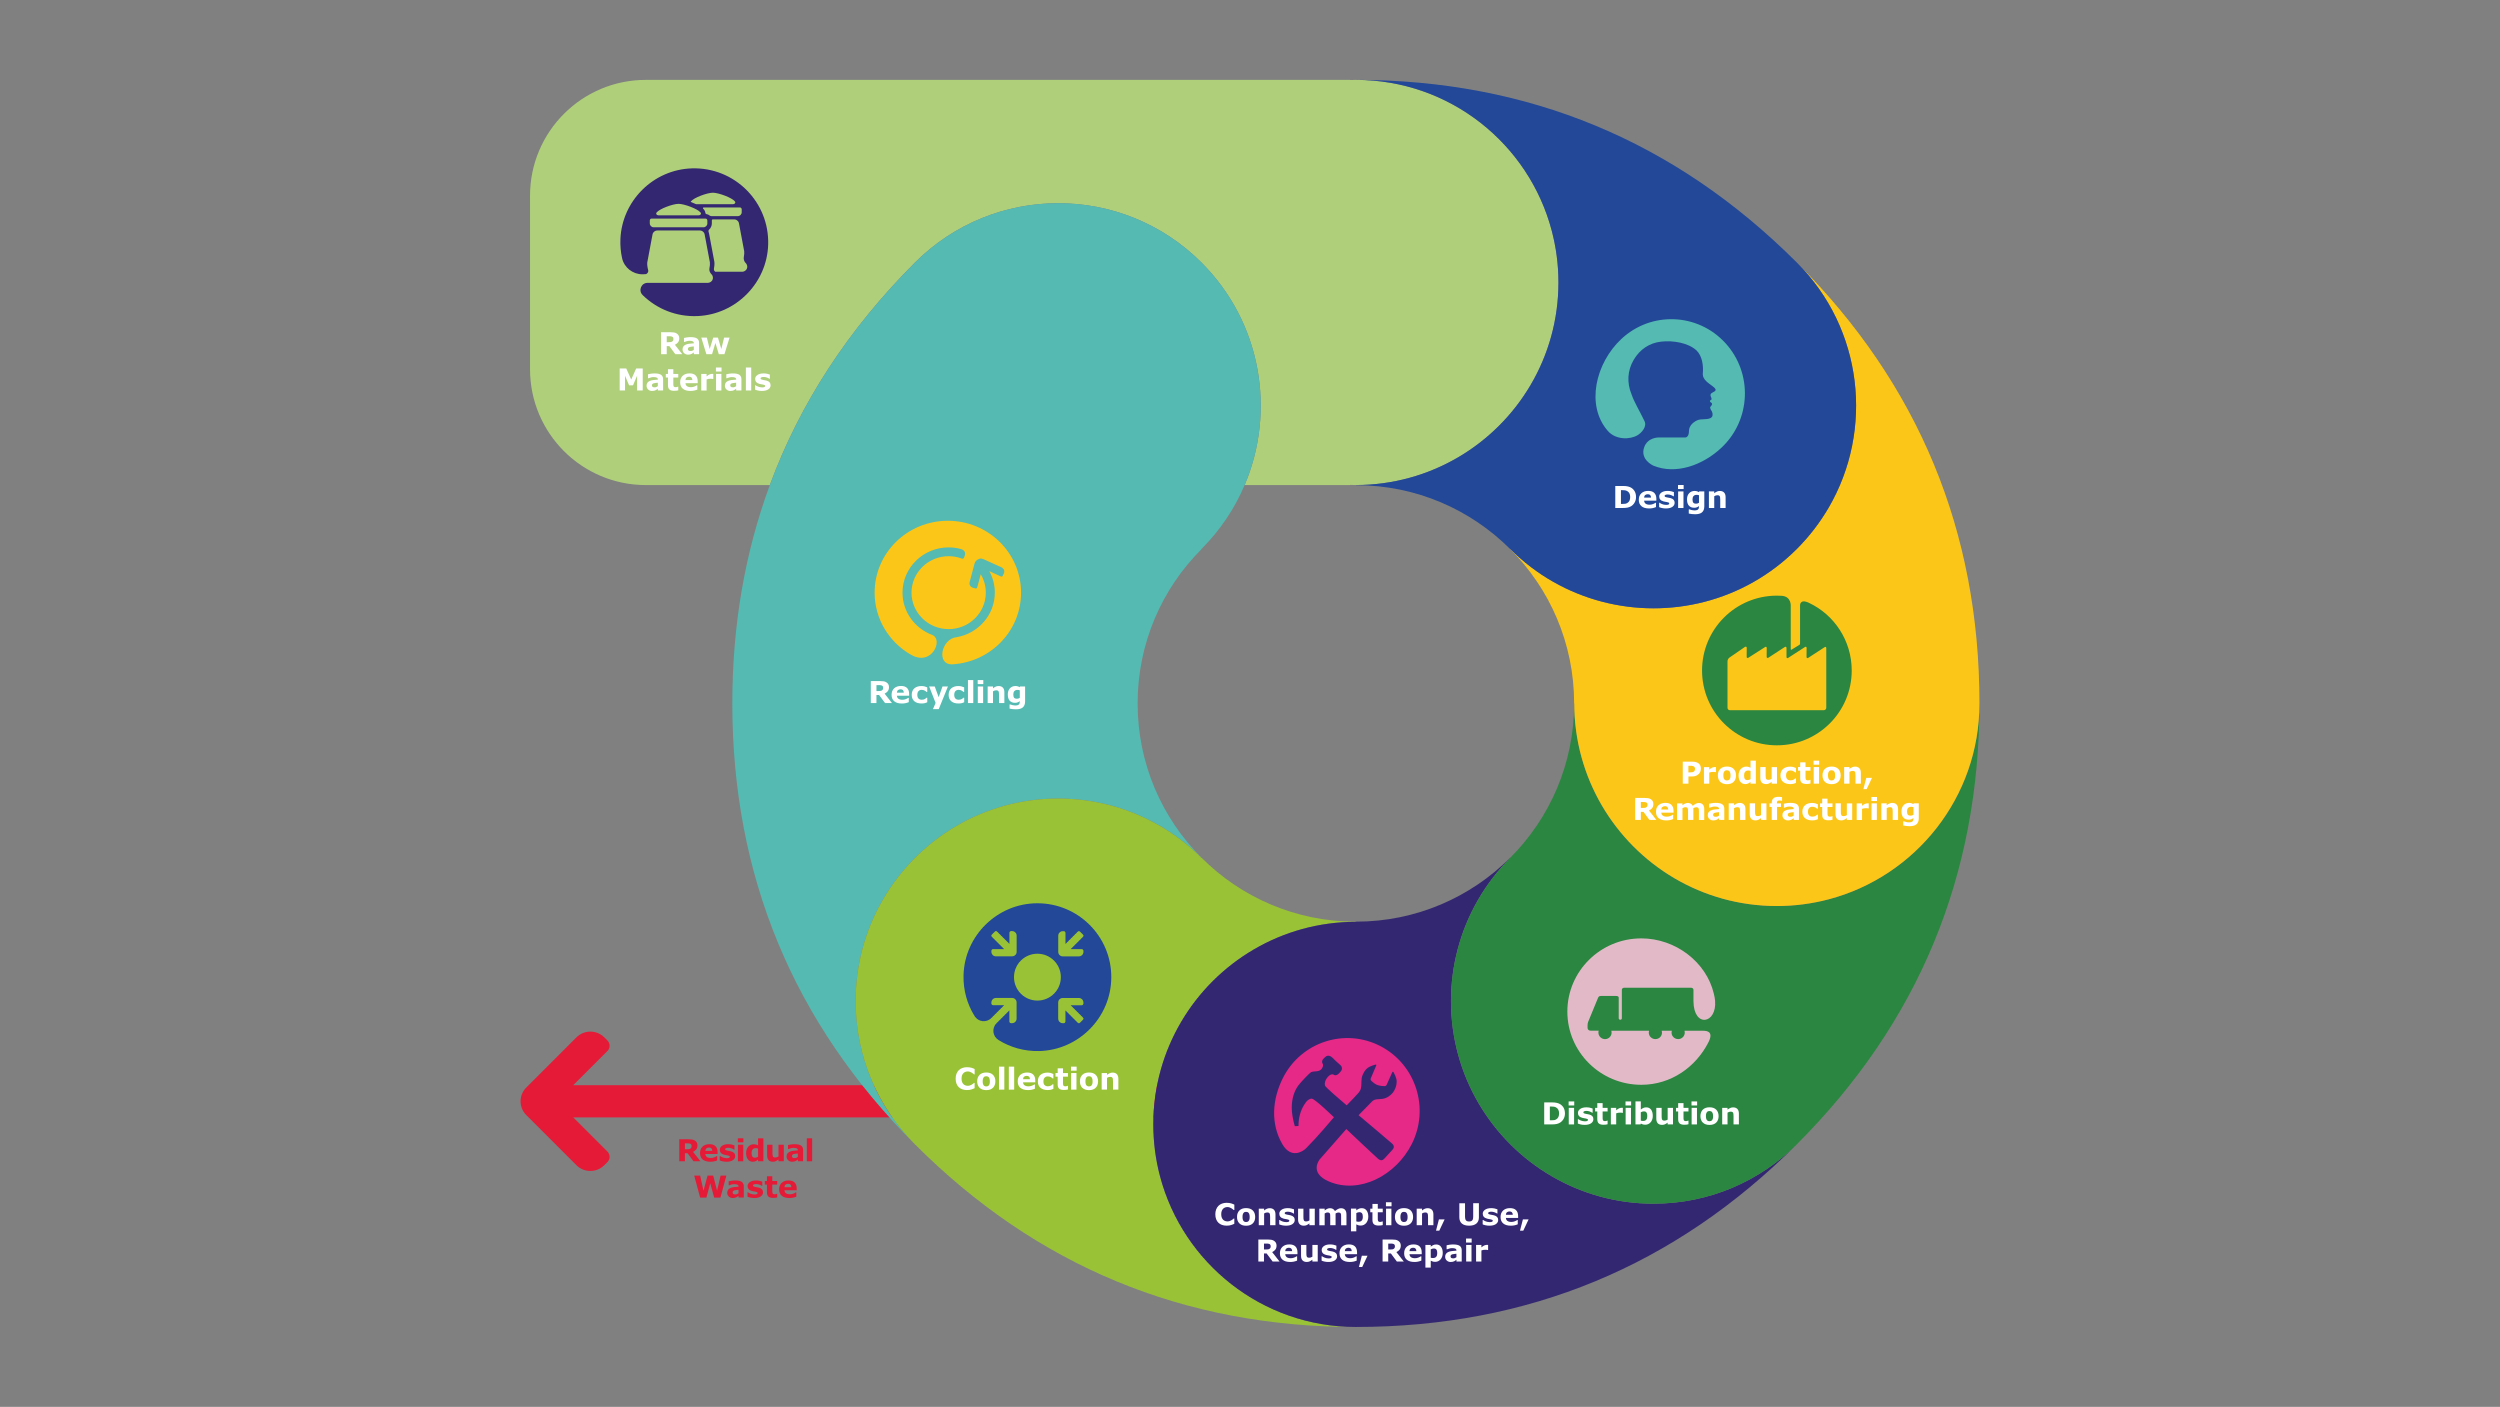 <?xml version="1.0" encoding="UTF-8"?>
<svg id="Layer_1" data-name="Layer 1" xmlns="http://www.w3.org/2000/svg" width="988" height="556" viewBox="0 0 988 556">
  <rect x="0" y="0" width="988" height="556" fill="#808080" stroke="none"/>
  <path d="M227.78,409.99c3.06-3.06,8.01-3.06,11.07,0l1.19,1.19c1.16,1.16,1.16,3.04,0,4.19l-13.49,13.49h296v12.74H226.55l13.49,13.49c1.16,1.16,1.16,3.04,0,4.19l-1.19,1.19c-3.06,3.06-8.01,3.06-11.07,0l-19.8-19.8c-3-3-3-7.87,0-10.87l19.8-19.81Z" fill="#e41a37"/>
  <g>
    <polygon points="361.59 452.25 361.59 452.25 361.59 452.25 361.59 452.25" fill="none"/>
    <path d="M622.1,278c0-23.82-9.66-45.38-25.27-60.99h0c-15.61-15.61-37.17-25.26-60.98-25.26v-.06h-.01c-.76,0-1.51-.04-2.27-.06v.07h-41.69c-3.9,9.18-9.58,17.79-17.07,25.27l.04,.04c-15.61,15.61-25.26,37.17-25.26,60.99s9.66,45.38,25.26,60.99l-.03,.03h0l.04-.03c15.6,15.61,37.17,25.26,60.98,25.26v.06h0v-.06c23.82,0,45.38-9.65,60.99-25.26l.04,.04h0l-.03-.04c15.61-15.61,25.26-37.17,25.26-60.99Z" fill="none"/>
    <path d="M613.24,91.14h0c-9.05-34.28-40.27-59.56-77.39-59.57h-.01c-.76,0-1.51,.04-2.27,.06v-.06H255.25c-25.28,0-45.78,20.5-45.78,45.78v68.57c0,25.28,20.5,45.78,45.78,45.78h48.98c11.92-32.3,31.03-61.62,57.36-87.95,31.27-31.27,81.96-31.27,113.23,0,23.78,23.78,29.46,58.79,17.06,87.95h41.69v-.07c.76,.02,1.51,.06,2.27,.06h.01c14.67,0,28.41-3.97,40.24-10.86h0c23.8-13.88,39.8-39.66,39.8-69.2,0-7.08-.93-13.95-2.66-20.49Z" fill="#afcf7b"/>
    <path d="M474.82,103.75c-31.27-31.27-81.96-31.27-113.23,0-26.33,26.33-45.44,55.65-57.36,87.95-9.87,26.73-14.82,55.49-14.82,86.3,0,68.05,24.06,126.13,72.18,174.25h0c-14.49-14.49-23.44-34.5-23.44-56.61,0-14.67,3.97-28.41,10.85-40.23,13.87-23.81,39.66-39.83,69.21-39.83,7.08,0,13.94,.93,20.48,2.65,13.88,3.66,26.28,10.94,36.13,20.79l.03-.03c-15.6-15.61-25.26-37.17-25.26-60.99s9.65-45.38,25.26-60.99l-.04-.04c7.49-7.48,13.17-16.09,17.07-25.27,12.4-29.16,6.72-64.17-17.06-87.95Z" fill="#54bab2"/>
    <path d="M495.62,375.16c11.82-6.89,25.56-10.85,40.22-10.85v-.06c-23.81,0-45.38-9.65-60.98-25.26l-.04,.04h0c-9.85-9.85-22.25-17.13-36.13-20.8-6.54-1.72-13.4-2.65-20.48-2.65-29.54,0-55.33,16.02-69.21,39.83-6.89,11.82-10.85,25.56-10.85,40.23,0,22.11,8.96,42.12,23.44,56.61h0c48.12,48.12,106.2,72.18,174.25,72.18-37.14,0-68.36-25.29-77.41-59.58-1.73-6.54-2.65-13.4-2.65-20.48,0-29.55,16.02-55.34,39.84-69.21Z" fill="#99c237"/>
    <path d="M653.48,475.7c-14.67,0-28.41-3.96-40.23-10.85-23.81-13.87-39.83-39.66-39.83-69.21,0-7.08,.93-13.94,2.65-20.48,3.66-13.88,10.95-26.29,20.8-36.14l-.04-.04c-15.61,15.61-37.17,25.26-60.99,25.26v.06h0c-14.67,0-28.4,3.96-40.22,10.85-23.82,13.87-39.84,39.66-39.84,69.21,0,7.08,.93,13.94,2.65,20.48,9.05,34.29,40.27,59.58,77.41,59.58h0c68.01,0,126.07-24.04,174.17-72.11-14.48,14.44-34.46,23.38-56.53,23.38Z" fill="#342771"/>
    <path d="M782.27,278c0,37.14-25.29,68.36-59.58,77.41-6.54,1.72-13.4,2.65-20.48,2.65-29.54,0-55.33-16.02-69.21-39.83-6.89-11.82-10.85-25.56-10.85-40.23h-.05c0,23.82-9.65,45.38-25.26,60.99l.03,.03h0c-9.85,9.85-17.13,22.26-20.8,36.14-1.72,6.54-2.65,13.4-2.65,20.48,0,29.54,16.02,55.33,39.83,69.21,11.82,6.89,25.56,10.85,40.23,10.85,22.07,0,42.05-8.93,56.53-23.38,.03-.03,.05-.05,.08-.08h0c48.12-48.12,72.18-106.2,72.18-174.25h-.01Z" fill="#2b8641"/>
    <path d="M710.15,103.8l-.02-.02-.03-.03c26.25,26.26,30.45,66.2,12.61,96.85-3.41,5.85-7.6,11.37-12.62,16.38-20.89,20.89-50.44,27.8-77.08,20.78-13.24-3.49-25.77-10.4-36.15-20.78l-.03,.03c15.61,15.61,25.27,37.17,25.27,60.99h.05c0,14.67,3.97,28.41,10.85,40.23,13.87,23.81,39.66,39.83,69.21,39.83,7.08,0,13.94-.93,20.48-2.65,34.29-9.05,59.58-40.27,59.58-77.41h.01c0-68.03-24.04-126.09-72.13-174.2Z" fill="#fcc618"/>
    <g>
      <path d="M710.15,103.8l-.02-.02,.02,.02h0Z" fill="#224897"/>
      <path d="M710.1,103.75l-.03-.03h0c-48.11-48.1-106.18-72.15-174.22-72.15h0c37.13,0,68.34,25.28,77.39,59.57h0c1.73,6.54,2.66,13.41,2.66,20.49,0,29.54-16.01,55.32-39.8,69.19,.01,.04,.03,.09,.04,.13-.01-.04-.04-.09-.05-.13-11.83,6.89-25.57,10.86-40.24,10.86v.06c23.82,0,45.38,9.65,60.98,25.26l.02-.03c10.38,10.38,22.91,17.29,36.15,20.78,26.64,7.02,56.19,.11,77.08-20.78,5.01-5.01,9.21-10.53,12.62-16.38,17.84-30.65,13.64-70.59-12.61-96.85Zm-.04-.02h0s-.08-.08-.12-.12c.04,.04,.08,.07,.12,.11h0Z" fill="#224897"/>
    </g>
  </g>
  <path d="M681.83,135.53c-10.92-11.88-29.31-12.58-41.08-1.56-10.19,9.54-14.16,26.26-5.32,36.35,3.15,3.59,8.79,3.45,11.73,1.68,1.61-.97,3.8-3.38,2.76-5.55-1.95-4.1-4.13-7.59-5.14-10.63-1.87-4.5-1.65-9.37,.86-13.61,2.46-4.17,6.21-6.68,10.88-7.2s10.73,.44,14,3.54c2.07,2.09,2.77,5.58,2.42,9.35,0,2.25,2.54,3.68,3.74,4.63,.57,.46,1.87,1.32,1.08,2.04l-1.35,.79c-.97,.84,0,1.46,0,2.36,0,.45-.66,.34-.66,.79s.53,.52,.66,.73c.44,.45,0,1.06-.45,1.52-.44,.45,.46,1.56,.54,1.8,.23,.48,.57,1.42,.05,2.22-1.21,1.4-4.16,.48-5.95,1.38-1.79,.9-3.04,2.26-3.12,4.05,.01,2.96-1.64,2.68-1.64,2.68h-10.39s-4.32-.08-5.69,3.91c-1.59,4.63,3.07,6.98,3.73,7.26,8.74,3.57,19.33-.1,26.78-7.08,11.79-11.01,12.48-29.57,1.56-41.45Z" fill="#54bab2" fill-rule="evenodd"/>
  <path d="M721.74,279.76c0,.5-.48,.92-.99,.92h-37.12c-.5-.01-.92-.43-.92-.93v-18.43c0-.5,.34-1.16,.76-1.44l6.09-4.19c.42-.29,.76-.1,.75,.4l-.03,3.44c0,.5,.32,.68,.73,.37l6.48-4.14c.4-.31,.73-.15,.72,.37l-.03,3.38c0,.51,.33,.68,.74,.38l6.36-4.15c.41-.3,.74-.15,.74,.37v3.47c-.01,.5,.32,.67,.73,.37l6.51-4.21c.4-.31,.72-.15,.71,.36l-.03,3.47c0,.51,.32,.68,.73,.37l6.37-4.15c.41-.3,.7-.14,.7,.37v23.6h0Zm-6.87-41.53c-3.63-1.71-3.49,1.03-3.49,1.03v14.92c.01,.36,.03,.49-.37,.74l-2.94,1.8c-.21,.15-.37,.06-.37-.19v-16.9s.37-3.95-3.63-4.17c-.61-.03-1.23-.06-1.84-.06-16.34,0-29.58,13.24-29.58,29.58s13.24,29.57,29.58,29.57,29.57-13.23,29.57-29.57c-.01-11.83-6.92-22.05-16.93-26.75Z" fill="#2b8641" fill-rule="evenodd"/>
  <path d="M677.8,395.5c-.08-.95-.27-1.9-.5-2.81-2.93-12.45-15.12-21.84-28.66-21.84-16.14,0-29.22,12.96-29.22,28.93s13.08,28.93,29.22,28.93c11.78,0,21.6-7.06,26.55-16.84,2.07-4.07-.42-4.52-2.16-4.52h-7.31c.07,.23,.1,.48,.1,.73,0,1.41-1.17,2.58-2.61,2.58s-2.62-1.16-2.62-2.58c0-.25,.04-.5,.11-.73h-3.99c.07,.23,.11,.48,.11,.73,0,1.48-1.18,2.58-2.62,2.58s-2.61-1.17-2.61-2.58c0-.25,.03-.5,.1-.73h-14.88s.01,0,.01,.02c.07,.24,.09,.47,.09,.72,0,1.41-1.17,2.58-2.6,2.58s-2.62-1.17-2.62-2.58c0-.26,.03-.52,.11-.76h-3.19c-.68-.01-1.21-.44-1.21-1.12v-.94c0-.57,.07-.96,.22-1.38l3.84-9.34c.24-.61,.49-.95,1.15-.95h5.97c1.25-.02,1.14,.72,1.14,.72v1.03s-.02,6.27,0,7.07c.01,.79,1.24,.77,1.23,0-.01-.78,0-11.21,0-11.21,0-.47,.39-.85,.86-.85h26.56s.01,.01,.02,.01h.01c.47,0,.85,.37,.86,.83,0-.01-.02,.32,0,4.43,.06,10.72,9.32,9.05,8.54-.13Z" fill="#e2bac7" fill-rule="evenodd"/>
  <path d="M545.51,413.42c-14.04-7.26-31.25-1.65-38.45,12.5-4.36,8.6-4.95,18.27-.23,26.33,3.4,5.78,7.99,2.9,9.34,1.54,4.79-4.82,9.88-10.97,11-12.26-1.16-1.09-7.64-7.33-8.77-7.34-.57,0-1.06,.25-1.45,.54-.59,.44-1.14,1.23-1.58,1.94-1.33,2.12-2.26,5.15-2.19,8.3-.47,.03-1.08,.12-1.47,.1-.52-1.74-.91-3.6-1.14-5.65-.03-.58-.05-1.17-.08-1.75,.05-3.48,.9-6.29,2.5-8.55,1.08-1.54,4.76-5.26,5.17-5.43,.92-.38,2.19-.17,3.11-.53,.28-.11,.63-.31,.83-.51,.31-.3,.85-1.19,.78-1.83-.05-.39-.39-.62-.4-1.11-.03-.78,.41-1.16,.85-1.6,.6-.6,1.06-1.08,2.05-.83,.96,.24,1.71,1.27,2.54,2.03,.4,.38,.81,.71,1.21,1.08,.41,.38,.91,.73,1.1,1.24,.42,1.18-.46,1.93-1.01,2.51-.35,.36-.85,.81-1.51,.81-.62,0-.56-.39-1.14-.38-.99,.01-1.75,.88-2.22,1.54-.52,.73-.97,1.82-.73,2.89,.15,.67,7,6.49,8.59,7.82,1.2-1.23,3.72-3.84,4.68-4.95,.43-.51,.77-1.08,.93-1.75,.42-1.81-.09-3.7,.74-5.43,.3-.6,.56-1.21,1-1.72,.25-.29,.5-.58,.79-.82,1.06-.88,3.2-1.43,3.2-1.43,.31-.09,.46,.09,.32,.39l-2.14,5.05c-.13,.3-.04,.73,.19,.95,0,0,1.14,1.12,2.15,1.58,1.14,.53,3.12,.55,3.12,.55,.32,.01,.68-.24,.81-.54l2.21-4.94c.13-.3,.36-.31,.52-.03,0,0,1.22,2.12,1.23,3.56,0,.97-.15,1.9-.53,2.78-.27,.63-.58,1.27-1.02,1.8-1.05,1.25-2.39,2.12-4.02,2.39-1.42,.24-3.06-.09-4.1,.97-1.21,1.22-4.08,4.16-5.38,5.49,4,3.31,12.75,10.79,13.15,11.14,1.23,1.07,.77,1.89,.23,2.53,0,.01-3.16,3.48-3.18,3.47-.66,.7-1.42,1.05-2.6,0-1.46-1.31-10.15-9.46-12.45-11.66l-10.46,11.92s-4.54,5.37,3.64,8.82c12.09,5.11,26.42-2.48,32.64-14.74,7.22-14.17,1.66-31.53-12.37-38.78Z" fill="#e62987" fill-rule="evenodd"/>
  <path d="M374.58,205.81c-15.98,0-28.93,12.71-28.93,28.4,0,10.35,5.65,19.41,14.08,24.38-.06-.05-.02-.03,.15,.07,8.31,5.02,13.12-5.95,8.51-7.74-6.84-2.58-11.72-9.09-11.72-16.7,0-9.87,8.18-17.89,18.23-17.89,1.62,0,3.23,.22,4.81,.63,.48,.13,.84,.31,1.09,.56,.2,.17,.36,.37,.46,.6,.21,.45,.2,.97-.01,1.53l-.31,.81c-.12,.3-.43,.43-.77,.31l-.33-.13c-1.57-.55-3.23-.83-4.93-.83-8.09,0-14.68,6.46-14.68,14.41s6.59,14.41,14.68,14.41,14.68-6.46,14.68-14.41c0-2.59-.69-5.08-2.01-7.28l-1.37,5.17c-.11,.42-.42,.46-.54,.46-.05,0-.1,0-.16-.02l-.85-.22c-.6-.15-1.03-.45-1.28-.88-.26-.43-.31-.94-.15-1.52l1.9-7.18c.31-.98,.79-1.4,1.5-1.73,.7-.33,1.01-.43,2.03-.03l7.03,3.17c.55,.26,.92,.63,1.1,1.09,.17,.47,.13,.98-.13,1.52l-.37,.78c-.1,.21-.28,.33-.49,.33-.09,0-.2-.03-.3-.08l-4.53-2.08c1.43,2.61,2.18,5.52,2.18,8.48,0,8.8-6.51,16.12-15.04,17.61-6.11,.52-8.3,11.09-1.66,10.73,15.11-.93,27.07-13.26,27.07-28.33,0-15.69-12.96-28.4-28.94-28.4Z" fill="#fcc618" fill-rule="evenodd"/>
  <path d="M409.94,356.97c-15.73,.03-28.76,12.74-29.15,28.46-.15,5.93,1.47,11.47,4.37,16.13,1.44,2.32,4.66,2.72,6.6,.78l5.09-5.09h-4.37c-.38,0-.68-.3-.68-.68v-.39c0-.99,.8-1.79,1.79-1.79h6.41c.97,0,1.76,.79,1.76,1.76v6.42c0,.99-.8,1.79-1.79,1.79h-.39c-.38,0-.68-.3-.68-.68v-4.37l-5.09,5.09c-1.93,1.93-1.54,5.15,.78,6.6,4.66,2.9,10.2,4.52,16.13,4.37,15.72-.39,28.44-13.42,28.46-29.15,.05-16.16-13.07-29.28-29.24-29.25Zm-16.35,20.98c-.99,0-1.79-.8-1.79-1.79v-.39c0-.38,.3-.68,.68-.68h4.37l-4.89-4.89c-.23-.23-.23-.6,0-.83l1.24-1.24c.23-.23,.6-.23,.83,0l4.89,4.89v-4.37c0-.38,.3-.68,.68-.68h.39c.99,0,1.79,.8,1.79,1.79v6.41c0,.97-.79,1.76-1.76,1.76h-6.43v.02Zm16.4,17.48c-5.11,0-9.26-4.14-9.26-9.26s4.14-9.26,9.26-9.26,9.26,4.14,9.26,9.26-4.15,9.26-9.26,9.26Zm18.03,7.54l-1.24,1.24c-.23,.23-.6,.23-.83,0l-4.89-4.89v4.37c0,.38-.3,.68-.68,.68h-.39c-.99,0-1.79-.8-1.79-1.79v-6.41c0-.97,.79-1.76,1.76-1.76h6.42c.99,0,1.79,.8,1.79,1.79v.39c0,.38-.3,.68-.68,.68h-4.37l4.89,4.89c.24,.21,.24,.58,0,.81Zm0-32.76l-4.89,4.89h4.37c.37,0,.68,.3,.68,.68v.39c0,.99-.8,1.79-1.79,1.79h-6.41c-.97,0-1.76-.79-1.76-1.76v-6.41c0-.99,.8-1.79,1.79-1.79h.39c.38,0,.68,.3,.68,.68v4.37l4.89-4.89c.23-.23,.6-.23,.83,0l1.24,1.24c.21,.21,.21,.58-.02,.81Z" fill="#224897"/>
  <path d="M273.41,66.54c-15.17,.48-27.57,12.75-28.22,27.91-.11,2.59,.12,5.11,.64,7.52,.82,3.77,4.2,6.43,8.06,6.43,0,0,1.06-.04,1.08-.04,.84,0,1.38-.89,1.19-1.59-.31-1.16-.44-2.27-.36-3.05l2.04-10.89c.11-.99,.95-1.74,1.95-1.74h16.77c1,0,1.84,.75,1.95,1.74l2.04,10.89c.07,.61,0,1.43-.18,2.31-.18,.87,.17,1.72,.8,2.35,.39,.39,.62,.95,.58,1.56-.08,1.06-1.04,1.85-2.1,1.85h-23.74c-2.51,0-3.74,3.05-1.95,4.81,5.56,5.45,13.29,8.69,21.78,8.31,15.13-.68,27.35-13.06,27.84-28.2,.53-16.9-13.27-30.71-30.17-30.17Zm19.71,16.16v1.18c0,.85-.69,1.54-1.54,1.54h-10.36c-.33,0-.64-.12-.89-.32-.32-.26-.64-.42-1.13-.48-.22-.02-.39-.19-.41-.41-.03-.44-.19-.87-.47-1.25-.12-.16-.26-.32-.42-.47-.19-.18-.06-.51,.2-.51h14.31c.39,0,.71,.32,.71,.72Zm-20.1-3.07c1.14-1.52,6.52-3.47,8.72-3.47s7.58,1.96,8.72,3.47c.36,.48-.09,1.08-.82,1.08h-14.36c-.12,0-.23-.03-.34-.08-.47-.22-.94-.41-1.37-.58-.15-.06-.54-.2-.58-.26-.05-.04-.01-.1,.03-.16Zm-13.57,4.4c1.14-1.52,6.52-3.47,8.72-3.47s7.58,1.96,8.72,3.47c.36,.48-.09,1.08-.82,1.08h-15.8c-.73,0-1.18-.6-.82-1.08Zm20.1,4.25c0,.85-.69,1.54-1.54,1.54h-19.67c-.85,0-1.54-.69-1.54-1.54v-1.18c0-.39,.32-.71,.71-.71h21.32c.39,0,.71,.32,.71,.71v1.18h.01Zm13.7,19.12h-10.58c-.09-.11-.18-.21-.28-.3-.22-.21-.31-.54-.25-.87,.14-.72,.28-1.77,.18-2.71v-.06l-.02-.06-2.03-10.84c-.04-.31-.12-.6-.23-.88-.13-.34-.04-.73,.22-.97,.65-.61,1.06-1.47,1.06-2.43v-1.18h0c0-.22,.17-.4,.39-.4h8.41c1,0,1.84,.75,1.95,1.74l2.04,10.89c.07,.58,.01,1.34-.15,2.17-.17,.9,.1,1.84,.75,2.48,.39,.38,.62,.92,.6,1.51-.04,1.08-.98,1.91-2.06,1.91Z" fill="#342771"/>
  <g>
    <path d="M276.81,458.94h-2.74l-2.36-3.19h-1.04v3.19h-2.23v-8.69h3.76c.51,0,.96,.03,1.32,.09s.72,.18,1.04,.38c.33,.19,.59,.45,.78,.76s.29,.7,.29,1.16c0,.64-.15,1.17-.45,1.57-.3,.4-.72,.74-1.28,1.01l2.91,3.72Zm-3.49-6.03c0-.22-.04-.4-.13-.56s-.24-.28-.46-.37c-.15-.06-.33-.1-.53-.11-.2-.01-.44-.02-.71-.02h-.81v2.34h.69c.36,0,.66-.02,.9-.05,.24-.04,.44-.11,.61-.24,.16-.12,.27-.25,.34-.4s.1-.35,.1-.59Z" fill="#e41a37"/>
    <path d="M283.57,456.05h-4.81c.03,.51,.23,.91,.59,1.18s.89,.41,1.59,.41c.44,0,.87-.08,1.29-.24s.75-.33,.99-.51h.23v1.69c-.47,.19-.92,.33-1.34,.41-.42,.09-.89,.13-1.39,.13-1.32,0-2.32-.3-3.02-.89s-1.05-1.43-1.05-2.53,.33-1.94,1-2.57,1.57-.95,2.73-.95c1.07,0,1.87,.27,2.4,.81,.54,.54,.81,1.31,.81,2.33v.73h-.02Zm-2.08-1.23c-.01-.44-.12-.77-.33-.99s-.53-.33-.96-.33c-.4,0-.74,.11-1,.32s-.41,.55-.44,1.01h2.73Z" fill="#e41a37"/>
    <path d="M290.56,456.86c0,.68-.3,1.22-.91,1.64-.61,.41-1.44,.62-2.49,.62-.58,0-1.11-.05-1.59-.16-.47-.11-.86-.23-1.14-.36v-1.73h.19c.11,.07,.23,.15,.36,.24s.33,.18,.59,.28c.22,.09,.46,.17,.74,.23s.57,.1,.89,.1c.41,0,.72-.05,.92-.14,.2-.09,.3-.23,.3-.41,0-.16-.06-.28-.18-.35s-.34-.14-.67-.21c-.16-.04-.37-.07-.63-.11-.27-.04-.51-.09-.73-.15-.6-.16-1.04-.4-1.32-.73-.29-.33-.43-.74-.43-1.23,0-.63,.3-1.15,.9-1.57s1.41-.63,2.45-.63c.49,0,.96,.05,1.41,.15s.8,.21,1.05,.32v1.66h-.18c-.31-.21-.67-.39-1.07-.52-.4-.13-.8-.2-1.21-.2-.34,0-.62,.05-.86,.14s-.35,.23-.35,.4c0,.16,.05,.27,.16,.36,.11,.08,.35,.16,.74,.25,.21,.04,.44,.08,.69,.13,.25,.04,.5,.09,.74,.15,.55,.14,.96,.37,1.23,.68s.4,.69,.4,1.15Z" fill="#e41a37"/>
    <path d="M293.8,451.45h-2.22v-1.59h2.22v1.59Zm-.06,7.49h-2.11v-6.55h2.11v6.55Z" fill="#e41a37"/>
    <path d="M301.7,458.94h-2.11v-.68c-.36,.3-.7,.51-1.01,.65-.31,.14-.68,.21-1.09,.21-.8,0-1.43-.31-1.91-.92s-.72-1.44-.72-2.49c0-.56,.08-1.05,.24-1.48,.16-.43,.38-.8,.66-1.11,.26-.29,.58-.52,.96-.68s.75-.24,1.13-.24,.71,.04,.96,.13c.25,.08,.51,.19,.77,.32v-2.79h2.11v9.08h.01Zm-2.11-1.81v-3.22c-.15-.06-.3-.11-.47-.13-.16-.03-.31-.04-.45-.04-.55,0-.96,.17-1.24,.52s-.41,.82-.41,1.43c0,.64,.11,1.11,.33,1.4s.58,.44,1.07,.44c.19,0,.39-.04,.61-.11,.21-.08,.4-.17,.56-.29Z" fill="#e41a37"/>
    <path d="M309.76,458.94h-2.11v-.72c-.39,.3-.74,.52-1.07,.67s-.71,.23-1.15,.23c-.72,0-1.28-.21-1.67-.62-.39-.42-.59-1.03-.59-1.84v-4.27h2.11v3.25c0,.33,.01,.61,.03,.83s.07,.4,.15,.55c.07,.14,.19,.25,.34,.32s.36,.1,.63,.1c.18,0,.38-.03,.6-.1s.43-.16,.63-.29v-4.65h2.11v6.54h0Z" fill="#e41a37"/>
    <path d="M315.3,458.24c-.11,.09-.25,.19-.42,.31s-.32,.22-.47,.29c-.21,.09-.42,.16-.64,.21s-.46,.07-.73,.07c-.62,0-1.14-.19-1.56-.58-.42-.39-.63-.88-.63-1.48,0-.48,.11-.87,.32-1.17,.21-.3,.52-.54,.91-.72s.87-.3,1.45-.37,1.17-.13,1.79-.16v-.04c0-.36-.15-.61-.44-.75s-.73-.21-1.31-.21c-.35,0-.72,.06-1.11,.18s-.68,.22-.85,.28h-.19v-1.58c.22-.06,.58-.13,1.08-.21s1-.12,1.5-.12c1.19,0,2.06,.18,2.59,.55s.8,.94,.8,1.73v4.46h-2.08v-.69h0Zm0-1.02v-1.36c-.28,.02-.59,.06-.92,.1-.33,.04-.58,.09-.75,.14-.21,.07-.37,.16-.48,.29-.11,.13-.17,.29-.17,.5,0,.14,.01,.25,.04,.33,.02,.09,.08,.17,.18,.24,.09,.08,.2,.14,.32,.17,.12,.04,.32,.05,.58,.05,.21,0,.42-.04,.64-.13s.39-.19,.56-.33Z" fill="#e41a37"/>
    <path d="M320.96,458.94h-2.11v-9.08h2.11v9.08Z" fill="#e41a37"/>
    <path d="M287.06,464.59l-2.34,8.69h-2.48l-1.55-5.66-1.52,5.66h-2.48l-2.34-8.69h2.34l1.33,5.98,1.6-5.98h2.24l1.52,5.98,1.4-5.98h2.28Z" fill="#e41a37"/>
    <path d="M291.85,472.58c-.11,.09-.25,.19-.42,.31s-.32,.22-.47,.29c-.21,.09-.42,.16-.64,.21-.22,.04-.46,.07-.73,.07-.62,0-1.14-.19-1.56-.58-.42-.39-.63-.88-.63-1.48,0-.48,.11-.87,.32-1.17s.52-.54,.91-.72,.87-.3,1.45-.37c.58-.07,1.17-.13,1.79-.16v-.04c0-.36-.15-.61-.44-.75-.3-.14-.73-.21-1.31-.21-.35,0-.72,.06-1.11,.18-.39,.12-.68,.22-.85,.28h-.19v-1.58c.22-.06,.58-.13,1.08-.21s1-.12,1.5-.12c1.19,0,2.06,.18,2.59,.55s.8,.94,.8,1.73v4.46h-2.08v-.69h0Zm0-1.01v-1.36c-.28,.02-.59,.06-.92,.1-.33,.04-.58,.09-.75,.14-.21,.07-.37,.16-.48,.29-.11,.13-.17,.29-.17,.5,0,.14,.01,.25,.04,.33,.02,.09,.08,.17,.18,.24,.09,.08,.2,.13,.32,.17s.32,.05,.58,.05c.21,0,.42-.04,.64-.13,.21-.08,.4-.2,.56-.33Z" fill="#e41a37"/>
    <path d="M301.55,471.2c0,.68-.3,1.22-.91,1.64-.61,.41-1.44,.62-2.49,.62-.58,0-1.11-.05-1.59-.16-.47-.11-.86-.23-1.14-.36v-1.73h.19c.11,.07,.23,.15,.36,.24,.14,.09,.33,.18,.59,.28,.22,.09,.46,.17,.74,.23s.57,.1,.89,.1c.41,0,.72-.05,.92-.14,.2-.09,.3-.23,.3-.41,0-.16-.06-.28-.18-.35s-.34-.14-.67-.21c-.16-.04-.37-.07-.63-.11-.27-.04-.51-.09-.73-.15-.6-.16-1.04-.4-1.32-.73-.29-.33-.43-.74-.43-1.23,0-.63,.3-1.15,.9-1.57s1.41-.63,2.45-.63c.49,0,.96,.05,1.41,.15s.8,.21,1.05,.32v1.66h-.18c-.31-.21-.67-.39-1.07-.52-.4-.13-.8-.2-1.21-.2-.34,0-.62,.05-.86,.14s-.35,.23-.35,.4c0,.16,.05,.27,.16,.36,.11,.08,.35,.16,.74,.25,.21,.04,.44,.08,.69,.13s.5,.09,.74,.15c.55,.14,.96,.37,1.23,.68,.27,.3,.4,.69,.4,1.15Z" fill="#e41a37"/>
    <path d="M307.17,473.22c-.23,.06-.46,.1-.72,.14-.25,.03-.56,.05-.93,.05-.82,0-1.43-.17-1.82-.5s-.6-.9-.6-1.7v-3.06h-.86v-1.42h.86v-1.87h2.11v1.87h1.96v1.42h-1.96v2.33c0,.23,0,.43,.01,.6,0,.17,.04,.32,.09,.46,.05,.14,.15,.24,.29,.32,.14,.08,.34,.12,.6,.12,.11,0,.25-.02,.43-.07s.3-.09,.37-.13h.17v1.44Z" fill="#e41a37"/>
    <path d="M314.83,470.39h-4.81c.03,.51,.23,.91,.59,1.18s.89,.41,1.59,.41c.44,0,.87-.08,1.29-.24s.75-.33,.99-.51h.23v1.69c-.47,.19-.92,.33-1.34,.41-.42,.09-.89,.13-1.39,.13-1.32,0-2.32-.3-3.02-.89-.7-.59-1.05-1.43-1.05-2.53s.33-1.94,1-2.57,1.57-.95,2.73-.95c1.07,0,1.87,.27,2.4,.81,.54,.54,.81,1.31,.81,2.33v.73h-.02Zm-2.08-1.23c-.01-.44-.12-.77-.33-.99s-.53-.33-.96-.33c-.4,0-.74,.11-1,.32-.26,.21-.41,.55-.44,1.01h2.73Z" fill="#e41a37"/>
  </g>
  <g>
    <path d="M672.19,303.75c0,.39-.07,.77-.2,1.14-.14,.37-.33,.68-.58,.94-.35,.34-.73,.6-1.16,.78s-.96,.26-1.59,.26h-1.39v2.83h-2.24v-8.69h3.69c.55,0,1.02,.05,1.4,.14,.38,.1,.71,.24,1.01,.43,.35,.23,.62,.52,.8,.88,.17,.36,.26,.79,.26,1.29Zm-2.32,.05c0-.24-.07-.45-.2-.63s-.29-.3-.46-.37c-.23-.09-.46-.14-.68-.15-.22-.01-.52-.01-.89-.01h-.39v2.6h.64c.38,0,.7-.02,.94-.07s.45-.14,.62-.28c.14-.12,.25-.27,.31-.45,.08-.18,.11-.39,.11-.64Z" fill="#fff"/>
    <path d="M678.16,305.15h-.19c-.09-.03-.23-.05-.43-.07-.2-.02-.36-.02-.5-.02-.3,0-.56,.02-.79,.06s-.48,.11-.74,.2v4.39h-2.11v-6.55h2.11v.96c.46-.4,.86-.66,1.21-.79,.34-.13,.66-.2,.94-.2,.07,0,.16,0,.25,.01,.09,0,.17,.01,.24,.02v1.99h0Z" fill="#fff"/>
    <path d="M686.08,306.43c0,1.08-.31,1.93-.94,2.55s-1.51,.93-2.65,.93-2.02-.31-2.65-.93-.94-1.47-.94-2.55,.32-1.94,.95-2.56,1.51-.93,2.64-.93,2.03,.31,2.65,.93,.94,1.48,.94,2.56Zm-2.59,1.59c.14-.17,.24-.37,.31-.6,.07-.24,.1-.56,.1-.98,0-.39-.04-.71-.11-.97s-.17-.47-.29-.62c-.12-.16-.27-.27-.45-.34s-.36-.1-.57-.1-.38,.03-.54,.08-.31,.16-.45,.33c-.13,.15-.23,.36-.31,.62s-.11,.6-.11,1c0,.36,.03,.67,.1,.93s.16,.47,.29,.63c.12,.15,.27,.26,.45,.33s.37,.11,.59,.11c.19,0,.37-.03,.55-.1,.18-.06,.32-.17,.44-.32Z" fill="#fff"/>
    <path d="M693.92,309.7h-2.11v-.68c-.36,.3-.7,.51-1.01,.65-.31,.14-.68,.21-1.09,.21-.8,0-1.43-.31-1.91-.92-.48-.61-.72-1.44-.72-2.49,0-.56,.08-1.05,.24-1.48,.16-.43,.38-.8,.66-1.11,.26-.29,.58-.52,.96-.68s.75-.24,1.13-.24,.71,.04,.96,.13c.25,.08,.51,.19,.77,.32v-2.79h2.11v9.08h0Zm-2.1-1.8v-3.22c-.15-.06-.3-.11-.47-.13-.16-.03-.31-.04-.45-.04-.55,0-.96,.17-1.24,.52-.28,.34-.41,.82-.41,1.43,0,.64,.11,1.11,.33,1.4,.22,.29,.58,.44,1.07,.44,.19,0,.39-.04,.61-.11,.2-.08,.39-.18,.56-.29Z" fill="#fff"/>
    <path d="M702.26,309.7h-2.11v-.72c-.39,.3-.74,.52-1.07,.67s-.71,.23-1.15,.23c-.72,0-1.28-.21-1.67-.62-.39-.42-.59-1.03-.59-1.84v-4.27h2.11v3.25c0,.33,.01,.61,.03,.83s.07,.4,.15,.55c.07,.14,.19,.25,.34,.32s.36,.1,.63,.1c.18,0,.38-.03,.6-.1s.43-.16,.63-.29v-4.65h2.11v6.54h-.01Z" fill="#fff"/>
    <path d="M707.53,309.88c-.57,0-1.09-.07-1.57-.2-.47-.14-.88-.35-1.23-.63s-.61-.64-.81-1.07c-.19-.43-.29-.94-.29-1.52,0-.61,.1-1.14,.31-1.58,.2-.44,.49-.81,.86-1.1,.35-.28,.76-.48,1.23-.61,.46-.13,.94-.19,1.44-.19,.45,0,.86,.05,1.24,.15s.73,.22,1.06,.38v1.79h-.3c-.08-.07-.18-.15-.29-.25-.11-.09-.26-.18-.42-.27s-.33-.16-.52-.21c-.19-.06-.41-.08-.66-.08-.56,0-.99,.18-1.29,.53-.3,.36-.45,.84-.45,1.45s.15,1.11,.46,1.44c.31,.33,.75,.49,1.31,.49,.26,0,.5-.03,.71-.09s.39-.13,.53-.21c.13-.08,.25-.16,.35-.25s.19-.17,.28-.25h.3v1.79c-.33,.16-.68,.28-1.04,.37-.38,.07-.78,.12-1.21,.12Z" fill="#fff"/>
    <path d="M715.5,309.64c-.23,.06-.46,.1-.72,.14-.25,.03-.56,.05-.93,.05-.82,0-1.43-.17-1.82-.5s-.6-.9-.6-1.7v-3.06h-.86v-1.42h.86v-1.87h2.11v1.87h1.96v1.42h-1.96v2.33c0,.23,0,.43,.01,.6,0,.17,.04,.33,.09,.46,.05,.14,.15,.24,.29,.32,.14,.08,.34,.12,.6,.12,.11,0,.25-.02,.43-.07,.18-.05,.3-.09,.37-.13h.17v1.44Z" fill="#fff"/>
    <path d="M718.95,302.21h-2.22v-1.59h2.22v1.59Zm-.06,7.49h-2.11v-6.55h2.11v6.55Z" fill="#fff"/>
    <path d="M727.43,306.43c0,1.08-.31,1.93-.94,2.55s-1.51,.93-2.65,.93-2.02-.31-2.65-.93-.94-1.47-.94-2.55,.32-1.94,.95-2.56,1.51-.93,2.64-.93,2.03,.31,2.65,.93,.94,1.48,.94,2.56Zm-2.59,1.59c.14-.17,.24-.37,.31-.6,.07-.24,.1-.56,.1-.98,0-.39-.04-.71-.11-.97s-.17-.47-.29-.62c-.12-.16-.27-.27-.45-.34s-.36-.1-.57-.1-.38,.03-.54,.08-.31,.16-.45,.33c-.13,.15-.23,.36-.31,.62s-.11,.6-.11,1c0,.36,.03,.67,.1,.93,.07,.26,.16,.47,.29,.63,.12,.15,.27,.26,.45,.33s.37,.11,.59,.11c.19,0,.37-.03,.55-.1,.18-.06,.32-.17,.44-.32Z" fill="#fff"/>
    <path d="M735.4,309.7h-2.11v-3.25c0-.26-.01-.53-.04-.79-.03-.26-.07-.46-.14-.58-.08-.14-.19-.25-.34-.32s-.36-.1-.63-.1c-.19,0-.38,.03-.58,.09s-.41,.16-.64,.3v4.65h-2.11v-6.55h2.11v.72c.37-.29,.73-.52,1.08-.67,.34-.16,.73-.23,1.15-.23,.71,0,1.26,.21,1.66,.62,.4,.41,.6,1.03,.6,1.85v4.26h0Z" fill="#fff"/>
    <path d="M739.81,307.41l-2.1,4.45h-1.3l1.15-4.45h2.25Z" fill="#fff"/>
    <path d="M654.6,324.04h-2.74l-2.36-3.19h-1.04v3.19h-2.23v-8.69h3.76c.51,0,.96,.03,1.32,.09,.37,.06,.72,.18,1.04,.38,.33,.19,.59,.45,.78,.76s.29,.7,.29,1.16c0,.64-.15,1.17-.45,1.57s-.72,.74-1.28,1.01l2.91,3.72Zm-3.5-6.02c0-.22-.04-.4-.13-.56s-.24-.28-.46-.37c-.15-.06-.33-.1-.53-.11-.2-.01-.44-.02-.71-.02h-.81v2.34h.69c.36,0,.66-.02,.9-.05,.24-.04,.44-.11,.61-.24,.16-.12,.27-.25,.34-.4,.07-.15,.1-.35,.1-.59Z" fill="#fff"/>
    <path d="M661.36,321.16h-4.81c.03,.51,.23,.91,.59,1.18,.36,.27,.89,.41,1.59,.41,.44,0,.87-.08,1.29-.24s.75-.33,.99-.51h.23v1.69c-.47,.19-.92,.33-1.34,.41s-.89,.13-1.39,.13c-1.32,0-2.32-.3-3.02-.89-.7-.59-1.05-1.43-1.05-2.53s.33-1.94,1-2.57,1.57-.95,2.73-.95c1.07,0,1.87,.27,2.4,.81,.54,.54,.81,1.31,.81,2.33v.73h-.02Zm-2.09-1.24c-.01-.44-.12-.77-.33-.99s-.53-.33-.96-.33c-.4,0-.74,.11-1,.32s-.41,.55-.44,1.01h2.73Z" fill="#fff"/>
    <path d="M669.22,319.4v4.65h-2.11v-3.27c0-.32-.01-.59-.02-.81s-.06-.41-.13-.55c-.07-.14-.18-.24-.32-.31-.14-.06-.34-.1-.6-.1-.21,0-.41,.04-.6,.13-.19,.08-.37,.17-.53,.27v4.65h-2.11v-6.55h2.11v.72c.36-.28,.71-.51,1.04-.67,.33-.16,.7-.24,1.1-.24,.43,0,.81,.1,1.14,.29s.59,.48,.78,.85c.42-.35,.83-.63,1.22-.83,.4-.2,.78-.3,1.17-.3,.71,0,1.24,.21,1.61,.64,.37,.42,.55,1.03,.55,1.83v4.27h-2.11v-3.27c0-.32-.01-.6-.02-.82s-.06-.4-.13-.54-.17-.24-.32-.31c-.14-.06-.35-.1-.61-.1-.18,0-.35,.03-.51,.09s-.36,.14-.6,.28Z" fill="#fff"/>
    <path d="M679.35,323.35c-.11,.09-.25,.19-.42,.31s-.32,.22-.47,.29c-.21,.09-.42,.16-.64,.21-.22,.04-.46,.07-.73,.07-.62,0-1.14-.19-1.56-.58-.42-.39-.63-.88-.63-1.48,0-.48,.11-.87,.32-1.17,.21-.3,.52-.54,.91-.72,.39-.18,.87-.3,1.45-.37s1.17-.13,1.79-.16v-.04c0-.36-.15-.61-.44-.75s-.73-.21-1.31-.21c-.35,0-.72,.06-1.11,.18s-.68,.22-.85,.28h-.19v-1.58c.22-.06,.58-.13,1.08-.21s1-.12,1.5-.12c1.19,0,2.06,.18,2.59,.55s.8,.94,.8,1.73v4.46h-2.08v-.69h-.01Zm0-1.02v-1.36c-.28,.02-.59,.06-.92,.1-.33,.04-.58,.09-.75,.14-.21,.07-.37,.16-.48,.29s-.17,.29-.17,.5c0,.14,.01,.25,.04,.33,.02,.09,.08,.17,.18,.24,.09,.08,.2,.13,.32,.17s.32,.05,.58,.05c.21,0,.42-.04,.64-.13,.21-.08,.4-.19,.56-.33Z" fill="#fff"/>
    <path d="M689.79,324.04h-2.11v-3.25c0-.26-.01-.53-.04-.79s-.07-.46-.14-.58c-.08-.14-.19-.25-.34-.32s-.36-.1-.63-.1c-.19,0-.38,.03-.58,.09s-.41,.16-.64,.3v4.65h-2.11v-6.55h2.11v.72c.37-.29,.73-.52,1.08-.67s.73-.23,1.15-.23c.71,0,1.26,.21,1.66,.62,.4,.41,.6,1.03,.6,1.85v4.26h0Z" fill="#fff"/>
    <path d="M698.08,324.04h-2.11v-.72c-.39,.3-.74,.52-1.07,.67s-.71,.23-1.15,.23c-.72,0-1.28-.21-1.67-.62-.39-.42-.59-1.03-.59-1.84v-4.27h2.11v3.25c0,.33,.01,.61,.03,.83s.07,.4,.15,.55c.07,.14,.19,.25,.34,.32s.36,.1,.63,.1c.18,0,.38-.03,.6-.1s.43-.16,.63-.29v-4.65h2.11v6.54h-.01Z" fill="#fff"/>
    <path d="M704.29,316.5h-.16c-.09-.03-.21-.06-.36-.09-.15-.04-.31-.05-.48-.05-.41,0-.69,.07-.84,.22s-.22,.43-.22,.86v.05h1.62v1.42h-1.55v5.13h-2.11v-5.13h-.9v-1.42h.9v-.18c0-.8,.21-1.4,.64-1.8s1.07-.6,1.93-.6c.31,0,.59,.01,.85,.03,.25,.02,.48,.05,.67,.08v1.48h0Z" fill="#fff"/>
    <path d="M708.86,323.35c-.11,.09-.25,.19-.42,.31s-.32,.22-.47,.29c-.21,.09-.42,.16-.64,.21-.22,.04-.46,.07-.73,.07-.62,0-1.14-.19-1.56-.58s-.63-.88-.63-1.48c0-.48,.11-.87,.32-1.17,.21-.3,.52-.54,.91-.72,.39-.18,.87-.3,1.45-.37s1.17-.13,1.79-.16v-.04c0-.36-.15-.61-.44-.75s-.73-.21-1.31-.21c-.35,0-.72,.06-1.11,.18s-.68,.22-.85,.28h-.19v-1.58c.22-.06,.58-.13,1.08-.21s1-.12,1.5-.12c1.19,0,2.06,.18,2.59,.55s.8,.94,.8,1.73v4.46h-2.08v-.69h-.01Zm0-1.02v-1.36c-.28,.02-.59,.06-.92,.1-.33,.04-.58,.09-.75,.14-.21,.07-.37,.16-.48,.29s-.17,.29-.17,.5c0,.14,.01,.25,.04,.33,.02,.09,.08,.17,.18,.24,.09,.08,.2,.13,.32,.17s.32,.05,.58,.05c.21,0,.42-.04,.64-.13,.2-.08,.39-.19,.56-.33Z" fill="#fff"/>
    <path d="M716.19,324.22c-.57,0-1.09-.07-1.57-.2-.47-.14-.88-.35-1.23-.63s-.61-.64-.81-1.07c-.19-.43-.29-.94-.29-1.52,0-.61,.1-1.14,.31-1.58,.2-.44,.49-.81,.86-1.1,.35-.28,.76-.48,1.23-.61s.94-.19,1.44-.19c.45,0,.86,.05,1.24,.15s.73,.22,1.06,.38v1.79h-.3c-.08-.07-.18-.15-.29-.25-.11-.09-.26-.18-.42-.27s-.33-.16-.52-.21c-.19-.06-.41-.08-.66-.08-.56,0-.99,.18-1.29,.53-.3,.36-.45,.84-.45,1.45s.15,1.11,.46,1.44c.31,.33,.75,.49,1.31,.49,.26,0,.5-.03,.71-.09s.39-.13,.53-.21c.13-.08,.25-.16,.35-.25s.19-.17,.28-.25h.3v1.79c-.33,.16-.68,.28-1.04,.37-.38,.07-.78,.12-1.21,.12Z" fill="#fff"/>
    <path d="M724.2,323.99c-.23,.06-.46,.1-.72,.14-.25,.03-.56,.05-.93,.05-.82,0-1.43-.17-1.82-.5-.4-.33-.6-.9-.6-1.7v-3.06h-.86v-1.42h.86v-1.87h2.11v1.87h1.96v1.42h-1.96v2.33c0,.23,0,.43,.01,.6,0,.17,.04,.33,.09,.46,.05,.14,.15,.24,.29,.32,.14,.08,.34,.12,.6,.12,.11,0,.25-.02,.43-.07,.18-.05,.3-.09,.37-.13h.17v1.44Z" fill="#fff"/>
    <path d="M731.98,324.04h-2.11v-.72c-.39,.3-.74,.52-1.07,.67-.32,.15-.71,.23-1.15,.23-.72,0-1.28-.21-1.67-.62-.39-.42-.59-1.03-.59-1.84v-4.27h2.11v3.25c0,.33,.01,.61,.03,.83s.07,.4,.15,.55c.07,.14,.19,.25,.34,.32s.36,.1,.63,.1c.18,0,.38-.03,.6-.1s.43-.16,.63-.29v-4.65h2.11v6.54h-.01Z" fill="#fff"/>
    <path d="M738.53,319.49h-.19c-.09-.03-.23-.05-.43-.07-.2-.02-.36-.02-.5-.02-.3,0-.56,.02-.79,.06s-.48,.11-.74,.2v4.39h-2.11v-6.55h2.11v.96c.46-.4,.86-.66,1.21-.79,.34-.13,.66-.2,.94-.2,.07,0,.16,0,.25,.01,.09,0,.17,.01,.24,.02v1.99h0Z" fill="#fff"/>
    <path d="M741.79,316.56h-2.22v-1.59h2.22v1.59Zm-.06,7.48h-2.11v-6.55h2.11v6.55Z" fill="#fff"/>
    <path d="M750.11,324.04h-2.11v-3.25c0-.26-.01-.53-.04-.79-.03-.26-.07-.46-.14-.58-.08-.14-.19-.25-.34-.32s-.36-.1-.63-.1c-.19,0-.38,.03-.58,.09s-.41,.16-.64,.3v4.65h-2.11v-6.55h2.11v.72c.37-.29,.73-.52,1.08-.67,.34-.16,.73-.23,1.15-.23,.71,0,1.26,.21,1.66,.62,.4,.41,.6,1.03,.6,1.85v4.26h0Z" fill="#fff"/>
    <path d="M758.31,323.29c0,.61-.09,1.13-.26,1.55-.18,.42-.42,.75-.74,.99s-.7,.42-1.14,.52-.95,.16-1.51,.16c-.46,0-.9-.03-1.35-.08-.44-.05-.82-.12-1.15-.2v-1.64h.26c.26,.1,.57,.19,.94,.28s.7,.13,.99,.13c.39,0,.7-.04,.95-.11,.24-.07,.43-.17,.56-.31,.12-.12,.21-.28,.26-.48,.05-.19,.08-.43,.08-.7v-.12c-.25,.21-.53,.37-.84,.49s-.65,.18-1.03,.18c-.92,0-1.62-.28-2.12-.83s-.75-1.39-.75-2.52c0-.54,.08-1.01,.23-1.4,.15-.39,.37-.74,.64-1.03,.26-.27,.57-.48,.95-.64,.38-.15,.76-.23,1.15-.23,.35,0,.68,.04,.96,.13s.55,.2,.79,.35l.08-.29h2.04v5.8h.01Zm-2.1-1.31v-2.97c-.12-.05-.27-.09-.44-.12s-.33-.04-.47-.04c-.55,0-.96,.16-1.24,.48-.28,.32-.41,.76-.41,1.33,0,.63,.12,1.07,.35,1.32s.58,.37,1.05,.37c.21,0,.42-.03,.62-.1,.18-.08,.37-.16,.54-.27Z" fill="#fff"/>
  </g>
  <g>
    <path d="M484.73,484.38c-.65,0-1.24-.1-1.79-.29s-1.02-.47-1.41-.85-.7-.85-.91-1.41c-.22-.56-.32-1.22-.32-1.96,0-.69,.1-1.31,.31-1.87s.51-1.04,.9-1.44c.38-.39,.85-.68,1.4-.89,.56-.21,1.17-.32,1.83-.32,.37,0,.7,.02,.99,.06,.29,.04,.57,.09,.81,.16,.26,.07,.5,.16,.71,.25s.4,.18,.56,.25v2.11h-.26c-.11-.09-.25-.2-.41-.33-.17-.13-.35-.25-.56-.38-.21-.12-.45-.23-.69-.31-.25-.09-.52-.13-.8-.13-.32,0-.61,.05-.9,.15-.28,.1-.55,.26-.79,.49-.23,.22-.42,.51-.56,.88-.14,.37-.21,.81-.21,1.33s.08,1,.23,1.36c.15,.36,.35,.65,.58,.86,.24,.21,.5,.37,.79,.46s.58,.14,.86,.14,.54-.04,.81-.12,.51-.19,.74-.33c.19-.11,.37-.23,.53-.36,.16-.13,.3-.24,.4-.33h.23v2.08c-.22,.1-.43,.19-.62,.27-.2,.09-.41,.16-.62,.22-.28,.08-.55,.14-.8,.19-.25,.03-.59,.06-1.03,.06Z" fill="#fff"/>
    <path d="M496.05,480.93c0,1.08-.31,1.93-.94,2.55s-1.51,.93-2.65,.93-2.02-.31-2.65-.93-.94-1.47-.94-2.55,.32-1.94,.95-2.56,1.51-.93,2.64-.93,2.03,.31,2.65,.93,.94,1.49,.94,2.56Zm-2.59,1.6c.14-.17,.24-.37,.31-.6,.07-.24,.1-.56,.1-.98,0-.39-.04-.71-.11-.97-.07-.26-.17-.47-.29-.62-.12-.16-.27-.27-.45-.34-.18-.07-.36-.1-.57-.1s-.38,.03-.54,.08-.31,.16-.45,.33c-.13,.15-.23,.36-.31,.62s-.11,.6-.11,1c0,.36,.03,.67,.1,.93,.07,.26,.16,.47,.29,.63,.12,.15,.27,.26,.45,.33,.17,.07,.37,.11,.59,.11,.19,0,.37-.03,.55-.1,.17-.06,.32-.17,.44-.32Z" fill="#fff"/>
    <path d="M504.06,484.21h-2.11v-3.25c0-.26-.01-.53-.04-.79s-.07-.46-.14-.58c-.08-.14-.19-.25-.34-.32s-.36-.1-.63-.1c-.19,0-.38,.03-.58,.09-.2,.06-.41,.16-.64,.3v4.65h-2.11v-6.55h2.11v.72c.37-.29,.73-.52,1.08-.67,.34-.16,.73-.23,1.15-.23,.71,0,1.26,.21,1.66,.62s.6,1.03,.6,1.85v4.26h0Z" fill="#fff"/>
    <path d="M511.68,482.13c0,.68-.3,1.22-.91,1.64s-1.44,.62-2.49,.62c-.58,0-1.11-.05-1.59-.16-.47-.11-.86-.23-1.14-.36v-1.73h.19c.11,.07,.23,.15,.36,.24s.33,.18,.59,.28c.22,.09,.46,.17,.74,.23s.57,.1,.89,.1c.41,0,.72-.05,.92-.14s.3-.23,.3-.41c0-.16-.06-.28-.18-.35s-.34-.14-.67-.21c-.16-.04-.37-.07-.63-.11-.27-.04-.51-.09-.73-.15-.6-.16-1.04-.4-1.32-.73-.29-.33-.43-.74-.43-1.23,0-.63,.3-1.15,.9-1.57s1.41-.63,2.45-.63c.49,0,.96,.05,1.41,.15s.8,.21,1.05,.32v1.66h-.18c-.31-.21-.67-.39-1.07-.52-.4-.13-.8-.2-1.21-.2-.34,0-.62,.05-.86,.14s-.35,.23-.35,.4c0,.16,.05,.27,.16,.36,.11,.08,.35,.16,.74,.25,.21,.04,.44,.08,.69,.13,.25,.04,.5,.09,.74,.15,.55,.14,.96,.37,1.23,.68,.27,.3,.4,.69,.4,1.15Z" fill="#fff"/>
    <path d="M519.59,484.21h-2.11v-.72c-.39,.3-.74,.52-1.07,.67s-.71,.23-1.15,.23c-.72,0-1.28-.21-1.67-.62-.39-.42-.59-1.03-.59-1.84v-4.27h2.11v3.25c0,.33,.01,.61,.03,.83s.07,.4,.15,.55c.07,.14,.19,.25,.34,.32s.36,.1,.63,.1c.18,0,.38-.03,.6-.1s.43-.16,.63-.29v-4.65h2.11v6.54h-.01Z" fill="#fff"/>
    <path d="M527.82,479.56v4.65h-2.11v-3.27c0-.32-.01-.59-.02-.81s-.06-.41-.13-.55c-.07-.14-.18-.24-.32-.31-.14-.06-.34-.1-.6-.1-.21,0-.41,.04-.6,.13-.19,.08-.37,.17-.53,.27v4.65h-2.11v-6.55h2.11v.72c.36-.28,.71-.51,1.04-.67,.33-.16,.7-.24,1.1-.24,.43,0,.81,.1,1.14,.29s.59,.48,.78,.85c.42-.35,.83-.63,1.22-.83,.4-.2,.78-.3,1.17-.3,.71,0,1.24,.21,1.61,.64,.37,.42,.55,1.03,.55,1.83v4.27h-2.11v-3.27c0-.32-.01-.6-.02-.82s-.06-.4-.13-.54-.17-.24-.32-.31c-.14-.06-.35-.1-.61-.1-.18,0-.35,.03-.51,.09s-.36,.14-.6,.28Z" fill="#fff"/>
    <path d="M540.75,480.84c0,.54-.08,1.03-.25,1.48-.17,.44-.38,.81-.65,1.1-.28,.3-.6,.53-.95,.69-.35,.16-.73,.23-1.14,.23-.37,0-.69-.04-.95-.12s-.53-.19-.8-.34v2.73h-2.11v-8.96h2.11v.68c.32-.26,.65-.46,.99-.62,.34-.16,.72-.24,1.16-.24,.82,0,1.45,.3,1.9,.9,.46,.6,.69,1.42,.69,2.47Zm-2.16,.04c0-.64-.11-1.1-.33-1.39-.22-.29-.56-.43-1.03-.43-.2,0-.4,.03-.61,.09-.21,.06-.41,.15-.6,.26v3.29c.14,.05,.29,.09,.45,.11,.16,.02,.32,.02,.47,.02,.55,0,.97-.16,1.24-.49,.27-.32,.41-.8,.41-1.46Z" fill="#fff"/>
    <path d="M546.46,484.15c-.23,.06-.46,.1-.72,.14-.25,.03-.56,.05-.93,.05-.82,0-1.43-.17-1.82-.5-.4-.33-.6-.9-.6-1.7v-3.06h-.86v-1.42h.86v-1.87h2.11v1.87h1.96v1.42h-1.96v2.33c0,.23,0,.43,.01,.6,0,.17,.03,.33,.09,.46,.05,.14,.15,.24,.29,.32,.14,.08,.34,.12,.6,.12,.11,0,.25-.02,.43-.07,.18-.05,.3-.09,.37-.13h.17v1.44Z" fill="#fff"/>
    <path d="M549.94,476.72h-2.22v-1.59h2.22v1.59Zm-.06,7.49h-2.11v-6.55h2.11v6.55Z" fill="#fff"/>
    <path d="M558.45,480.93c0,1.08-.31,1.93-.94,2.55s-1.51,.93-2.65,.93-2.02-.31-2.65-.93-.94-1.47-.94-2.55,.32-1.94,.95-2.56,1.51-.93,2.64-.93,2.03,.31,2.65,.93,.94,1.49,.94,2.56Zm-2.58,1.6c.14-.17,.24-.37,.31-.6,.07-.24,.1-.56,.1-.98,0-.39-.03-.71-.11-.97-.07-.26-.17-.47-.29-.62-.12-.16-.27-.27-.45-.34s-.36-.1-.57-.1-.38,.03-.54,.08-.31,.16-.45,.33c-.13,.15-.23,.36-.31,.62s-.11,.6-.11,1c0,.36,.03,.67,.1,.93s.16,.47,.29,.63c.12,.15,.27,.26,.45,.33s.37,.11,.59,.11c.19,0,.37-.03,.55-.1,.17-.06,.32-.17,.44-.32Z" fill="#fff"/>
    <path d="M566.47,484.21h-2.11v-3.25c0-.26-.01-.53-.04-.79s-.07-.46-.14-.58c-.08-.14-.19-.25-.34-.32s-.36-.1-.63-.1c-.19,0-.38,.03-.58,.09s-.41,.16-.64,.3v4.65h-2.11v-6.55h2.11v.72c.37-.29,.73-.52,1.08-.67,.34-.16,.73-.23,1.15-.23,.71,0,1.26,.21,1.66,.62,.4,.41,.6,1.03,.6,1.85v4.26h0Z" fill="#fff"/>
    <path d="M570.91,481.91l-2.1,4.45h-1.3l1.15-4.45h2.25Z" fill="#fff"/>
    <path d="M584.47,481.06c0,1.07-.33,1.9-.98,2.47-.65,.57-1.62,.86-2.89,.86s-2.23-.29-2.89-.86c-.65-.57-.98-1.39-.98-2.46v-5.55h2.25v5.42c0,.6,.13,1.05,.38,1.35,.25,.3,.66,.44,1.23,.44s.97-.14,1.23-.43c.26-.28,.39-.74,.39-1.37v-5.42h2.25v5.55h.01Z" fill="#fff"/>
    <path d="M592.08,482.13c0,.68-.3,1.22-.91,1.64-.61,.41-1.44,.62-2.49,.62-.58,0-1.11-.05-1.59-.16-.47-.11-.86-.23-1.14-.36v-1.73h.19c.11,.07,.23,.15,.36,.24s.33,.18,.59,.28c.22,.09,.46,.17,.74,.23,.28,.06,.57,.1,.89,.1,.41,0,.72-.05,.92-.14s.3-.23,.3-.41c0-.16-.06-.28-.18-.35s-.34-.14-.67-.21c-.16-.04-.37-.07-.63-.11s-.51-.09-.73-.15c-.6-.16-1.04-.4-1.32-.73-.29-.33-.43-.74-.43-1.23,0-.63,.3-1.15,.9-1.57,.6-.42,1.41-.63,2.45-.63,.49,0,.96,.05,1.41,.15,.45,.1,.8,.21,1.05,.32v1.66h-.18c-.31-.21-.67-.39-1.07-.52-.4-.13-.8-.2-1.21-.2-.34,0-.62,.05-.86,.14s-.35,.23-.35,.4c0,.16,.05,.27,.16,.36,.11,.08,.35,.16,.74,.25,.21,.04,.44,.08,.69,.13,.25,.04,.5,.09,.74,.15,.55,.14,.96,.37,1.23,.68s.4,.69,.4,1.15Z" fill="#fff"/>
    <path d="M599.94,481.32h-4.81c.03,.51,.23,.91,.59,1.18,.36,.27,.89,.41,1.59,.41,.44,0,.87-.08,1.29-.24s.75-.33,.99-.51h.23v1.69c-.47,.19-.92,.33-1.34,.41-.42,.09-.89,.13-1.39,.13-1.32,0-2.32-.3-3.02-.89-.7-.59-1.05-1.43-1.05-2.53s.33-1.94,1-2.57,1.57-.95,2.73-.95c1.07,0,1.87,.27,2.4,.81,.54,.54,.81,1.31,.81,2.33v.73h-.02Zm-2.09-1.23c-.01-.44-.12-.77-.33-.99s-.53-.33-.96-.33c-.4,0-.74,.11-1,.32s-.41,.55-.44,1.01h2.73Z" fill="#fff"/>
    <path d="M604.1,481.91l-2.1,4.45h-1.3l1.15-4.45h2.25Z" fill="#fff"/>
    <path d="M505.67,498.55h-2.74l-2.36-3.19h-1.04v3.19h-2.23v-8.69h3.76c.51,0,.96,.03,1.32,.09,.37,.06,.72,.18,1.04,.38,.33,.19,.59,.45,.78,.76s.29,.7,.29,1.16c0,.64-.15,1.17-.45,1.57-.3,.4-.72,.74-1.28,1.01l2.91,3.72Zm-3.5-6.03c0-.22-.04-.4-.13-.56s-.24-.28-.46-.37c-.15-.06-.33-.1-.53-.11-.2-.01-.44-.02-.71-.02h-.81v2.34h.69c.36,0,.66-.02,.9-.05,.24-.04,.44-.11,.61-.24,.16-.12,.27-.25,.34-.4,.07-.15,.1-.34,.1-.59Z" fill="#fff"/>
    <path d="M512.74,495.66h-4.81c.03,.51,.23,.91,.59,1.18s.89,.41,1.59,.41c.44,0,.87-.08,1.29-.24s.75-.33,.99-.51h.23v1.69c-.47,.19-.92,.33-1.34,.41-.42,.09-.89,.13-1.39,.13-1.32,0-2.32-.3-3.02-.89-.7-.59-1.05-1.43-1.05-2.53s.33-1.94,1-2.57,1.57-.95,2.73-.95c1.07,0,1.87,.27,2.4,.81,.54,.54,.81,1.31,.81,2.33v.73h-.02Zm-2.09-1.23c-.01-.44-.12-.77-.33-.99s-.53-.33-.96-.33c-.4,0-.74,.11-1,.32-.26,.21-.41,.55-.44,1.01h2.73Z" fill="#fff"/>
    <path d="M520.76,498.55h-2.11v-.72c-.39,.3-.74,.52-1.07,.67s-.71,.23-1.15,.23c-.72,0-1.28-.21-1.67-.62-.39-.42-.59-1.03-.59-1.84v-4.27h2.11v3.25c0,.33,.01,.61,.03,.83s.07,.4,.15,.55c.07,.14,.19,.25,.34,.32s.36,.1,.63,.1c.18,0,.38-.03,.6-.1s.43-.16,.63-.29v-4.66h2.11v6.55h-.01Z" fill="#fff"/>
    <path d="M528.43,496.47c0,.68-.3,1.22-.91,1.64-.61,.41-1.44,.62-2.49,.62-.58,0-1.11-.05-1.59-.16-.47-.11-.86-.23-1.14-.36v-1.73h.19c.11,.07,.23,.15,.36,.24,.14,.09,.33,.18,.59,.28,.22,.09,.46,.17,.74,.23s.57,.1,.89,.1c.41,0,.72-.05,.92-.14,.2-.09,.3-.23,.3-.41,0-.16-.06-.28-.18-.35s-.34-.14-.67-.21c-.16-.04-.37-.07-.63-.11-.27-.04-.51-.09-.73-.15-.6-.16-1.04-.4-1.32-.73-.29-.33-.43-.74-.43-1.23,0-.63,.3-1.15,.9-1.57,.6-.42,1.41-.63,2.45-.63,.49,0,.96,.05,1.41,.15,.45,.1,.8,.21,1.05,.32v1.66h-.18c-.31-.21-.67-.39-1.07-.52-.4-.13-.8-.2-1.21-.2-.34,0-.62,.05-.86,.14s-.35,.23-.35,.4c0,.16,.05,.27,.16,.36,.11,.08,.35,.16,.74,.25,.21,.04,.44,.08,.69,.13s.5,.09,.74,.15c.55,.14,.96,.37,1.23,.68s.4,.69,.4,1.15Z" fill="#fff"/>
    <path d="M536.29,495.66h-4.81c.03,.51,.23,.91,.59,1.18,.36,.27,.89,.41,1.59,.41,.44,0,.87-.08,1.29-.24s.75-.33,.99-.51h.23v1.69c-.47,.19-.92,.33-1.34,.41s-.89,.13-1.39,.13c-1.32,0-2.32-.3-3.02-.89-.7-.59-1.05-1.43-1.05-2.53s.33-1.94,1-2.57,1.57-.95,2.73-.95c1.07,0,1.87,.27,2.4,.81s.81,1.31,.81,2.33v.73h-.02Zm-2.09-1.23c-.01-.44-.12-.77-.33-.99s-.53-.33-.96-.33c-.4,0-.74,.11-1,.32-.26,.21-.41,.55-.44,1.01h2.73Z" fill="#fff"/>
    <path d="M540.45,496.26l-2.1,4.45h-1.3l1.15-4.45h2.25Z" fill="#fff"/>
    <path d="M554.77,498.55h-2.74l-2.36-3.19h-1.04v3.19h-2.23v-8.69h3.76c.51,0,.96,.03,1.32,.09,.37,.06,.72,.18,1.04,.38,.33,.19,.59,.45,.78,.76s.29,.7,.29,1.16c0,.64-.15,1.17-.45,1.57s-.72,.74-1.28,1.01l2.91,3.72Zm-3.5-6.03c0-.22-.04-.4-.13-.56s-.24-.28-.46-.37c-.15-.06-.33-.1-.53-.11s-.44-.02-.71-.02h-.81v2.34h.69c.36,0,.66-.02,.9-.05s.44-.11,.61-.24c.16-.12,.27-.25,.34-.4,.07-.15,.1-.34,.1-.59Z" fill="#fff"/>
    <path d="M561.84,495.66h-4.81c.03,.51,.23,.91,.59,1.18,.36,.27,.89,.41,1.59,.41,.44,0,.87-.08,1.29-.24s.75-.33,.99-.51h.23v1.69c-.47,.19-.92,.33-1.34,.41-.42,.09-.89,.13-1.39,.13-1.32,0-2.32-.3-3.02-.89-.7-.59-1.05-1.43-1.05-2.53s.33-1.94,1-2.57,1.57-.95,2.73-.95c1.07,0,1.87,.27,2.4,.81s.81,1.31,.81,2.33v.73h-.02Zm-2.09-1.23c-.01-.44-.12-.77-.33-.99s-.53-.33-.96-.33c-.4,0-.74,.11-1,.32-.26,.21-.41,.55-.44,1.01h2.73Z" fill="#fff"/>
    <path d="M570.17,495.18c0,.54-.08,1.03-.25,1.48-.17,.44-.38,.81-.65,1.1-.28,.3-.6,.53-.95,.69s-.73,.23-1.14,.23c-.37,0-.69-.04-.95-.12s-.53-.19-.8-.34v2.73h-2.11v-8.95h2.11v.68c.32-.26,.65-.46,.99-.62,.34-.16,.72-.24,1.16-.24,.82,0,1.45,.3,1.9,.9,.46,.59,.69,1.42,.69,2.46Zm-2.17,.05c0-.64-.11-1.1-.33-1.39-.22-.29-.56-.43-1.03-.43-.2,0-.4,.03-.61,.09-.21,.06-.41,.15-.6,.26v3.29c.14,.05,.29,.09,.45,.1,.16,.02,.32,.02,.47,.02,.55,0,.97-.16,1.24-.49,.28-.31,.41-.8,.41-1.45Z" fill="#fff"/>
    <path d="M575.58,497.86c-.11,.09-.25,.19-.42,.31s-.32,.22-.47,.29c-.21,.09-.42,.16-.64,.21-.22,.04-.46,.07-.73,.07-.62,0-1.14-.19-1.56-.58-.42-.39-.63-.88-.63-1.48,0-.48,.11-.87,.32-1.17,.21-.3,.52-.54,.91-.72,.39-.18,.87-.3,1.45-.37s1.17-.13,1.79-.16v-.04c0-.36-.15-.61-.44-.75-.3-.14-.73-.21-1.31-.21-.35,0-.72,.06-1.11,.18s-.68,.22-.85,.28h-.19v-1.58c.22-.06,.58-.13,1.08-.21s1-.12,1.5-.12c1.19,0,2.06,.18,2.59,.55s.8,.94,.8,1.73v4.46h-2.08v-.69h-.01Zm0-1.02v-1.36c-.28,.02-.59,.06-.92,.1-.33,.04-.58,.09-.75,.14-.21,.07-.37,.16-.48,.29s-.17,.29-.17,.5c0,.14,.01,.25,.04,.33,.02,.09,.08,.17,.18,.24,.09,.08,.2,.14,.32,.17,.12,.04,.32,.05,.58,.05,.21,0,.42-.04,.64-.13s.39-.19,.56-.33Z" fill="#fff"/>
    <path d="M581.6,491.06h-2.22v-1.59h2.22v1.59Zm-.06,7.49h-2.11v-6.55h2.11v6.55Z" fill="#fff"/>
    <path d="M588.11,494h-.19c-.09-.03-.23-.05-.43-.07s-.36-.02-.5-.02c-.3,0-.56,.02-.79,.06s-.48,.11-.74,.2v4.39h-2.11v-6.56h2.11v.96c.46-.4,.86-.66,1.21-.79,.34-.13,.66-.2,.94-.2,.07,0,.16,0,.25,.01,.09,0,.17,.01,.24,.02v2h0Z" fill="#fff"/>
  </g>
  <g>
    <path d="M382.1,430.79c-.65,0-1.24-.1-1.79-.29s-1.02-.47-1.41-.85-.7-.85-.91-1.41c-.22-.56-.32-1.22-.32-1.96,0-.69,.1-1.31,.31-1.87s.51-1.04,.9-1.44c.38-.39,.85-.68,1.4-.89,.56-.21,1.17-.32,1.83-.32,.37,0,.7,.02,.99,.06,.29,.04,.57,.09,.81,.16,.26,.07,.5,.16,.71,.25s.4,.18,.56,.25v2.11h-.26c-.11-.09-.25-.2-.41-.33-.17-.13-.35-.25-.56-.38-.21-.12-.45-.23-.69-.31-.25-.09-.52-.13-.8-.13-.32,0-.61,.05-.9,.15-.28,.1-.55,.26-.79,.49-.23,.22-.42,.51-.56,.88-.14,.37-.21,.81-.21,1.33s.08,1,.23,1.36c.15,.36,.35,.65,.58,.86,.24,.21,.5,.37,.79,.46s.58,.14,.86,.14,.54-.04,.81-.12,.51-.19,.74-.33c.19-.11,.37-.23,.53-.36,.16-.13,.3-.24,.4-.33h.23v2.08c-.22,.1-.43,.19-.62,.27-.2,.09-.41,.16-.62,.22-.28,.08-.55,.14-.8,.19-.25,.04-.59,.06-1.03,.06Z" fill="#fff"/>
    <path d="M393.37,427.34c0,1.08-.31,1.93-.94,2.55s-1.51,.93-2.65,.93-2.02-.31-2.65-.93-.94-1.47-.94-2.55,.32-1.94,.95-2.56,1.51-.93,2.64-.93,2.03,.31,2.65,.93,.94,1.49,.94,2.56Zm-2.59,1.6c.14-.17,.24-.37,.31-.6,.07-.24,.1-.56,.1-.98,0-.39-.04-.71-.11-.97-.07-.26-.17-.47-.29-.62-.12-.16-.27-.27-.45-.34-.18-.07-.36-.1-.57-.1s-.38,.03-.54,.08-.31,.16-.45,.33c-.13,.15-.23,.36-.31,.62s-.11,.6-.11,1c0,.36,.03,.67,.1,.93,.07,.26,.16,.47,.29,.63,.12,.15,.27,.26,.45,.33,.17,.07,.37,.11,.59,.11,.19,0,.37-.03,.55-.1,.17-.06,.32-.17,.44-.32Z" fill="#fff"/>
    <path d="M396.91,430.62h-2.11v-9.08h2.11v9.08Z" fill="#fff"/>
    <path d="M400.8,430.62h-2.11v-9.08h2.11v9.08Z" fill="#fff"/>
    <path d="M409.12,427.73h-4.81c.03,.51,.23,.91,.59,1.18s.89,.41,1.59,.41c.44,0,.87-.08,1.29-.24s.75-.33,.99-.51h.23v1.69c-.47,.19-.92,.33-1.34,.41-.42,.09-.89,.13-1.39,.13-1.32,0-2.32-.3-3.02-.89s-1.05-1.43-1.05-2.53,.33-1.94,1-2.57,1.57-.95,2.73-.95c1.07,0,1.87,.27,2.4,.81,.54,.54,.81,1.31,.81,2.33v.73h-.02Zm-2.09-1.23c-.01-.44-.12-.77-.33-.99s-.53-.33-.96-.33c-.4,0-.74,.11-1,.32s-.41,.55-.44,1.01h2.73Z" fill="#fff"/>
    <path d="M414.05,430.79c-.57,0-1.09-.07-1.57-.2-.47-.14-.88-.35-1.23-.63s-.61-.64-.81-1.07-.29-.94-.29-1.52c0-.61,.1-1.14,.31-1.58,.2-.44,.49-.81,.86-1.1,.35-.28,.76-.48,1.23-.61s.94-.19,1.44-.19c.45,0,.86,.05,1.24,.15s.73,.22,1.06,.38v1.79h-.3c-.08-.07-.18-.15-.29-.25-.11-.09-.26-.18-.42-.27s-.33-.16-.52-.21c-.19-.06-.41-.08-.66-.08-.56,0-.99,.18-1.29,.53-.3,.36-.45,.84-.45,1.45s.15,1.11,.46,1.44c.31,.33,.75,.49,1.31,.49,.26,0,.5-.03,.71-.09s.39-.13,.53-.21c.13-.08,.25-.16,.35-.25s.19-.17,.28-.25h.3v1.79c-.33,.16-.68,.28-1.04,.37-.38,.08-.78,.12-1.21,.12Z" fill="#fff"/>
    <path d="M422.06,430.56c-.23,.06-.46,.1-.72,.14-.25,.03-.56,.05-.93,.05-.82,0-1.43-.17-1.82-.5-.4-.33-.6-.9-.6-1.7v-3.06h-.86v-1.42h.86v-1.87h2.11v1.87h1.96v1.42h-1.96v2.33c0,.23,0,.43,.01,.6,0,.17,.04,.33,.09,.46,.05,.14,.15,.24,.29,.32,.14,.08,.34,.12,.6,.12,.11,0,.25-.02,.43-.07s.3-.09,.37-.13h.17v1.44Z" fill="#fff"/>
    <path d="M425.48,423.13h-2.22v-1.59h2.22v1.59Zm-.06,7.49h-2.11v-6.55h2.11v6.55Z" fill="#fff"/>
    <path d="M433.96,427.34c0,1.08-.31,1.93-.94,2.55s-1.51,.93-2.65,.93-2.02-.31-2.65-.93-.94-1.47-.94-2.55,.32-1.94,.95-2.56,1.51-.93,2.64-.93,2.03,.31,2.65,.93,.94,1.49,.94,2.56Zm-2.58,1.6c.14-.17,.24-.37,.31-.6,.07-.24,.1-.56,.1-.98,0-.39-.04-.71-.11-.97-.07-.26-.17-.47-.29-.62-.12-.16-.27-.27-.45-.34-.18-.07-.36-.1-.57-.1s-.38,.03-.54,.08-.31,.16-.45,.33c-.13,.15-.23,.36-.31,.62s-.11,.6-.11,1c0,.36,.03,.67,.1,.93s.16,.47,.29,.63c.12,.15,.27,.26,.45,.33,.17,.07,.37,.11,.59,.11,.19,0,.37-.03,.55-.1,.17-.06,.32-.17,.44-.32Z" fill="#fff"/>
    <path d="M441.97,430.62h-2.11v-3.25c0-.26-.01-.53-.04-.79s-.07-.46-.14-.58c-.08-.14-.19-.25-.34-.32s-.36-.1-.63-.1c-.19,0-.38,.03-.58,.09-.2,.06-.41,.16-.64,.3v4.65h-2.11v-6.55h2.11v.72c.37-.29,.73-.52,1.08-.67,.34-.16,.73-.23,1.15-.23,.71,0,1.26,.21,1.66,.62s.6,1.03,.6,1.85v4.26h0Z" fill="#fff"/>
  </g>
  <g>
    <path d="M352.51,277.85h-2.74l-2.36-3.19h-1.04v3.19h-2.23v-8.69h3.76c.51,0,.96,.03,1.32,.09,.37,.06,.72,.18,1.04,.38,.33,.19,.59,.45,.78,.76s.29,.7,.29,1.16c0,.64-.15,1.17-.45,1.57-.3,.4-.72,.74-1.28,1.01l2.91,3.72Zm-3.49-6.03c0-.22-.04-.4-.13-.56s-.24-.28-.46-.37c-.15-.06-.33-.1-.53-.11s-.44-.02-.71-.02h-.81v2.34h.69c.36,0,.66-.02,.9-.05,.24-.04,.44-.11,.61-.24,.16-.12,.27-.25,.34-.4s.1-.34,.1-.59Z" fill="#fff"/>
    <path d="M359.27,274.96h-4.81c.03,.51,.23,.91,.59,1.18s.89,.41,1.59,.41c.44,0,.87-.08,1.29-.24s.75-.33,.99-.51h.23v1.69c-.47,.19-.92,.33-1.34,.41-.42,.09-.89,.13-1.39,.13-1.32,0-2.32-.3-3.02-.89s-1.05-1.43-1.05-2.53,.33-1.94,1-2.57,1.57-.95,2.73-.95c1.07,0,1.87,.27,2.4,.81s.81,1.31,.81,2.33v.73h-.02Zm-2.09-1.23c-.01-.44-.12-.77-.33-.99s-.53-.33-.96-.33c-.4,0-.74,.11-1,.32-.26,.21-.41,.55-.44,1.01h2.73Z" fill="#fff"/>
    <path d="M364.21,278.02c-.57,0-1.09-.07-1.57-.2-.47-.14-.88-.35-1.23-.63s-.61-.64-.81-1.07c-.19-.43-.29-.94-.29-1.52,0-.61,.1-1.14,.31-1.58,.2-.44,.49-.81,.86-1.1,.35-.28,.76-.48,1.23-.61,.46-.13,.94-.19,1.44-.19,.45,0,.86,.05,1.24,.15s.73,.22,1.06,.38v1.79h-.3c-.08-.07-.18-.15-.29-.25-.11-.09-.26-.18-.42-.27s-.33-.16-.52-.21c-.19-.06-.41-.08-.66-.08-.56,0-.99,.18-1.29,.53-.3,.36-.45,.84-.45,1.45s.15,1.11,.46,1.44c.31,.33,.75,.49,1.31,.49,.26,0,.5-.03,.71-.09s.39-.13,.53-.21c.13-.08,.25-.16,.35-.25s.19-.17,.28-.25h.3v1.79c-.33,.16-.68,.28-1.04,.37-.38,.08-.78,.12-1.21,.12Z" fill="#fff"/>
    <path d="M370.97,275.53l1.5-4.24h2.16l-3.64,8.96h-2.28l1.04-2.45-2.55-6.5h2.21l1.56,4.23Z" fill="#fff"/>
    <path d="M378.8,278.02c-.57,0-1.09-.07-1.57-.2-.47-.14-.88-.35-1.23-.63s-.61-.64-.81-1.07-.29-.94-.29-1.52c0-.61,.1-1.14,.31-1.58,.2-.44,.49-.81,.86-1.1,.35-.28,.76-.48,1.23-.61,.46-.13,.94-.19,1.44-.19,.45,0,.86,.05,1.24,.15s.73,.22,1.06,.38v1.79h-.3c-.08-.07-.18-.15-.29-.25-.11-.09-.26-.18-.42-.27s-.33-.16-.52-.21c-.19-.06-.41-.08-.66-.08-.56,0-.99,.18-1.29,.53-.3,.36-.45,.84-.45,1.45s.15,1.11,.46,1.44c.31,.33,.75,.49,1.31,.49,.26,0,.5-.03,.71-.09s.39-.13,.53-.21c.13-.08,.25-.16,.35-.25s.19-.17,.28-.25h.3v1.79c-.33,.16-.68,.28-1.04,.37-.38,.08-.78,.12-1.21,.12Z" fill="#fff"/>
    <path d="M384.64,277.85h-2.11v-9.08h2.11v9.08Z" fill="#fff"/>
    <path d="M388.6,270.36h-2.22v-1.59h2.22v1.59Zm-.06,7.49h-2.11v-6.55h2.11v6.55Z" fill="#fff"/>
    <path d="M396.92,277.85h-2.11v-3.25c0-.26-.01-.53-.04-.79s-.07-.46-.14-.58c-.08-.14-.19-.25-.34-.32s-.36-.1-.63-.1c-.19,0-.38,.03-.58,.09-.2,.06-.41,.16-.64,.3v4.65h-2.11v-6.55h2.11v.72c.37-.29,.73-.52,1.08-.67,.34-.16,.73-.23,1.15-.23,.71,0,1.26,.21,1.66,.62s.6,1.03,.6,1.85v4.26h0Z" fill="#fff"/>
    <path d="M405.13,277.1c0,.61-.09,1.13-.26,1.55-.18,.42-.42,.75-.74,.99-.32,.24-.7,.42-1.14,.52-.45,.11-.95,.16-1.51,.16-.46,0-.9-.03-1.35-.08-.44-.05-.82-.12-1.15-.2v-1.64h.26c.26,.1,.57,.19,.94,.28,.37,.08,.7,.13,.99,.13,.39,0,.7-.04,.95-.11,.24-.07,.43-.17,.56-.31,.12-.12,.21-.28,.26-.48s.08-.43,.08-.7v-.12c-.25,.21-.53,.37-.84,.49s-.65,.18-1.03,.18c-.92,0-1.62-.28-2.12-.83s-.75-1.39-.75-2.52c0-.54,.08-1.01,.23-1.4,.15-.39,.37-.74,.64-1.03,.26-.27,.57-.48,.95-.64,.38-.15,.76-.23,1.15-.23,.35,0,.68,.04,.96,.13,.29,.08,.55,.2,.79,.35l.08-.29h2.04v5.8h0Zm-2.11-1.32v-2.97c-.12-.05-.27-.09-.44-.12s-.33-.04-.47-.04c-.55,0-.96,.16-1.24,.48s-.41,.76-.41,1.33c0,.63,.12,1.07,.35,1.32s.58,.37,1.05,.37c.21,0,.42-.03,.62-.1,.19-.07,.38-.16,.54-.27Z" fill="#fff"/>
  </g>
  <g>
    <path d="M269.63,139.98h-2.74l-2.36-3.19h-1.04v3.19h-2.23v-8.69h3.76c.51,0,.96,.03,1.32,.09s.72,.18,1.04,.38c.33,.19,.59,.45,.78,.76s.29,.7,.29,1.16c0,.64-.15,1.17-.45,1.57s-.72,.74-1.28,1.01l2.91,3.72Zm-3.5-6.03c0-.22-.04-.4-.13-.56s-.24-.28-.46-.37c-.15-.06-.33-.1-.53-.11s-.44-.02-.71-.02h-.81v2.34h.69c.36,0,.66-.02,.9-.05,.24-.04,.44-.11,.61-.24,.16-.12,.27-.25,.34-.4s.1-.35,.1-.59Z" fill="#fff"/>
    <path d="M274.19,139.28c-.11,.09-.25,.19-.42,.31s-.32,.22-.47,.29c-.21,.09-.42,.16-.64,.21-.22,.04-.46,.07-.73,.07-.62,0-1.14-.19-1.56-.58-.42-.39-.63-.88-.63-1.48,0-.48,.11-.87,.32-1.17s.52-.54,.91-.72c.39-.18,.87-.3,1.45-.37,.58-.07,1.17-.13,1.79-.16v-.04c0-.36-.15-.61-.44-.75-.3-.14-.73-.21-1.31-.21-.35,0-.72,.06-1.11,.18s-.68,.22-.85,.28h-.19v-1.58c.22-.06,.58-.13,1.08-.21s1-.12,1.5-.12c1.19,0,2.06,.18,2.59,.55,.53,.37,.8,.94,.8,1.73v4.46h-2.08v-.69h0Zm0-1.02v-1.36c-.28,.02-.59,.06-.92,.1-.33,.04-.58,.09-.75,.14-.21,.07-.37,.16-.48,.29-.11,.13-.17,.29-.17,.5,0,.14,.01,.25,.04,.33,.02,.09,.08,.17,.18,.24,.09,.08,.2,.13,.32,.17s.32,.05,.58,.05c.21,0,.42-.04,.64-.13,.21-.07,.4-.19,.56-.33Z" fill="#fff"/>
    <path d="M288.33,133.42l-2.03,6.55h-2.23l-1.34-4.42-1.32,4.42h-2.25l-2.01-6.55h2.2l1.12,4.52,1.4-4.52h1.86l1.33,4.52,1.11-4.52h2.16Z" fill="#fff"/>
    <path d="M254.01,154.32h-2.23v-5.82l-1.61,3.78h-1.55l-1.61-3.78v5.82h-2.11v-8.69h2.6l1.96,4.36,1.95-4.36h2.6v8.69h0Z" fill="#fff"/>
    <path d="M259.97,153.63c-.11,.09-.25,.19-.42,.31s-.32,.22-.47,.29c-.21,.09-.42,.16-.64,.21-.22,.04-.46,.07-.73,.07-.62,0-1.14-.19-1.56-.58-.42-.39-.63-.88-.63-1.48,0-.48,.11-.87,.32-1.17,.21-.3,.52-.54,.91-.72,.39-.18,.87-.3,1.45-.37,.58-.07,1.17-.13,1.79-.16v-.04c0-.36-.15-.61-.44-.75s-.73-.21-1.31-.21c-.35,0-.72,.06-1.11,.18s-.68,.22-.85,.28h-.19v-1.58c.22-.06,.58-.13,1.08-.21s1-.12,1.5-.12c1.19,0,2.06,.18,2.59,.55,.53,.37,.8,.94,.8,1.73v4.46h-2.08v-.69h0Zm0-1.02v-1.36c-.28,.02-.59,.06-.92,.1-.33,.04-.58,.09-.75,.14-.21,.07-.37,.16-.48,.29-.11,.13-.17,.29-.17,.5,0,.14,.01,.25,.04,.33,.02,.09,.08,.17,.18,.24,.09,.08,.2,.13,.32,.17s.32,.05,.58,.05c.21,0,.42-.04,.64-.13,.2-.08,.39-.19,.56-.33Z" fill="#fff"/>
    <path d="M268.05,154.26c-.23,.06-.46,.1-.72,.14-.25,.03-.56,.05-.93,.05-.82,0-1.43-.17-1.82-.5-.4-.33-.6-.9-.6-1.7v-3.06h-.86v-1.42h.86v-1.87h2.11v1.87h1.96v1.42h-1.96v2.33c0,.23,0,.43,.01,.6,0,.17,.04,.33,.09,.46,.05,.14,.15,.24,.29,.32s.34,.12,.6,.12c.11,0,.25-.02,.43-.07s.3-.09,.37-.13h.17v1.44Z" fill="#fff"/>
    <path d="M275.71,151.43h-4.81c.03,.51,.23,.91,.59,1.18,.36,.27,.89,.41,1.59,.41,.44,0,.87-.08,1.29-.24s.75-.33,.99-.51h.23v1.69c-.47,.19-.92,.33-1.34,.41-.42,.09-.89,.13-1.39,.13-1.32,0-2.32-.3-3.02-.89-.7-.59-1.05-1.43-1.05-2.53s.33-1.94,1-2.57,1.57-.95,2.73-.95c1.07,0,1.87,.27,2.4,.81,.54,.54,.81,1.31,.81,2.33v.73h-.02Zm-2.09-1.23c-.01-.44-.12-.77-.33-.99s-.53-.33-.96-.33c-.4,0-.74,.11-1,.32s-.41,.55-.44,1.01h2.73Z" fill="#fff"/>
    <path d="M281.9,149.77h-.19c-.09-.03-.23-.05-.43-.07-.2-.02-.36-.02-.5-.02-.3,0-.56,.02-.79,.06s-.48,.11-.74,.2v4.39h-2.11v-6.55h2.11v.96c.46-.4,.86-.66,1.21-.79,.34-.13,.66-.2,.94-.2,.07,0,.16,0,.25,0,.09,0,.17,0,.24,.02v1.99h.01Z" fill="#fff"/>
    <path d="M285.15,146.83h-2.22v-1.59h2.22v1.59Zm-.06,7.49h-2.11v-6.55h2.11v6.55Z" fill="#fff"/>
    <path d="M290.92,153.63c-.11,.09-.25,.19-.42,.31s-.32,.22-.47,.29c-.21,.09-.42,.16-.64,.21-.22,.04-.46,.07-.73,.07-.62,0-1.14-.19-1.56-.58-.42-.39-.63-.88-.63-1.48,0-.48,.11-.87,.32-1.17,.21-.3,.52-.54,.91-.72,.39-.18,.87-.3,1.45-.37,.58-.07,1.17-.13,1.79-.16v-.04c0-.36-.15-.61-.44-.75-.3-.14-.73-.21-1.31-.21-.35,0-.72,.06-1.11,.18s-.68,.22-.85,.28h-.19v-1.58c.22-.06,.58-.13,1.08-.21s1-.12,1.5-.12c1.19,0,2.06,.18,2.59,.55,.53,.37,.8,.94,.8,1.73v4.46h-2.08v-.69h0Zm0-1.02v-1.36c-.28,.02-.59,.06-.92,.1-.33,.04-.58,.09-.75,.14-.21,.07-.37,.16-.48,.29-.11,.13-.17,.29-.17,.5,0,.14,.01,.25,.04,.33,.02,.09,.08,.17,.18,.24,.09,.08,.2,.13,.32,.17s.32,.05,.58,.05c.21,0,.42-.04,.64-.13,.21-.08,.4-.19,.56-.33Z" fill="#fff"/>
    <path d="M296.88,154.32h-2.11v-9.08h2.11v9.08Z" fill="#fff"/>
    <path d="M304.54,152.24c0,.68-.3,1.22-.91,1.64-.61,.41-1.44,.62-2.49,.62-.58,0-1.11-.05-1.59-.16-.47-.11-.86-.23-1.14-.36v-1.73h.19c.11,.07,.23,.15,.36,.24,.14,.09,.33,.18,.59,.28,.22,.09,.46,.17,.74,.23s.57,.1,.89,.1c.41,0,.72-.05,.92-.14s.3-.23,.3-.41c0-.16-.06-.28-.18-.35s-.34-.14-.67-.21c-.16-.04-.37-.07-.63-.11-.27-.04-.51-.09-.73-.15-.6-.16-1.04-.4-1.32-.73s-.43-.74-.43-1.23c0-.63,.3-1.15,.9-1.57,.6-.42,1.41-.63,2.45-.63,.49,0,.96,.05,1.41,.15,.45,.1,.8,.21,1.05,.32v1.66h-.18c-.31-.21-.67-.39-1.07-.52s-.8-.2-1.21-.2c-.34,0-.62,.05-.86,.14-.23,.09-.35,.23-.35,.4,0,.16,.05,.27,.16,.36,.11,.08,.35,.16,.74,.25,.21,.04,.44,.08,.69,.13,.25,.04,.5,.09,.74,.15,.55,.14,.96,.37,1.23,.68s.4,.69,.4,1.15Z" fill="#fff"/>
  </g>
  <g>
    <path d="M646.56,196.42c0,.81-.18,1.53-.55,2.17s-.84,1.13-1.4,1.47c-.42,.26-.89,.44-1.39,.54-.51,.1-1.1,.15-1.8,.15h-3.06v-8.69h3.15c.71,0,1.32,.06,1.83,.18s.95,.29,1.3,.5c.6,.37,1.07,.86,1.42,1.48,.33,.63,.5,1.36,.5,2.2Zm-2.31,0c0-.57-.1-1.06-.31-1.47s-.54-.72-.99-.95c-.23-.11-.46-.19-.7-.23s-.6-.06-1.08-.06h-.57v5.44h.57c.53,0,.92-.02,1.17-.07s.49-.14,.73-.27c.41-.23,.71-.55,.9-.94,.18-.4,.28-.88,.28-1.45Z" fill="#fff"/>
    <path d="M654.57,197.87h-4.81c.03,.51,.23,.91,.59,1.18,.36,.27,.89,.41,1.59,.41,.44,0,.87-.08,1.29-.24s.75-.33,.99-.51h.23v1.69c-.47,.19-.92,.33-1.34,.41-.42,.09-.89,.13-1.39,.13-1.32,0-2.32-.3-3.02-.89s-1.05-1.43-1.05-2.53,.33-1.94,1-2.57,1.57-.95,2.73-.95c1.07,0,1.87,.27,2.4,.81,.54,.54,.81,1.31,.81,2.33v.73h-.02Zm-2.09-1.23c-.01-.44-.12-.77-.33-.99s-.53-.33-.96-.33c-.4,0-.74,.11-1,.32s-.41,.55-.44,1.01h2.73Z" fill="#fff"/>
    <path d="M661.82,198.68c0,.68-.3,1.22-.91,1.64-.61,.41-1.44,.62-2.49,.62-.58,0-1.11-.05-1.59-.16s-.86-.23-1.14-.36v-1.73h.19c.11,.07,.23,.15,.36,.24s.33,.18,.59,.28c.22,.09,.46,.17,.74,.23s.57,.1,.89,.1c.41,0,.72-.05,.92-.14s.3-.23,.3-.41c0-.16-.06-.28-.18-.35s-.34-.14-.67-.21c-.16-.04-.37-.07-.63-.11s-.51-.09-.73-.15c-.6-.16-1.04-.4-1.32-.73s-.43-.74-.43-1.23c0-.63,.3-1.15,.9-1.57,.6-.42,1.41-.63,2.45-.63,.49,0,.96,.05,1.41,.15,.45,.1,.8,.21,1.05,.32v1.66h-.18c-.31-.21-.67-.39-1.07-.52s-.8-.2-1.21-.2c-.34,0-.62,.05-.86,.14-.23,.09-.35,.23-.35,.4,0,.16,.05,.27,.16,.36,.11,.08,.35,.16,.74,.25,.21,.04,.44,.08,.69,.13,.25,.04,.5,.09,.74,.15,.55,.14,.96,.37,1.23,.68s.4,.69,.4,1.15Z" fill="#fff"/>
    <path d="M665.37,193.27h-2.22v-1.59h2.22v1.59Zm-.06,7.49h-2.11v-6.55h2.11v6.55Z" fill="#fff"/>
    <path d="M673.55,200.01c0,.61-.09,1.13-.26,1.55-.18,.42-.42,.75-.74,.99s-.7,.42-1.14,.52c-.45,.11-.95,.16-1.51,.16-.46,0-.9-.03-1.35-.08-.44-.05-.82-.12-1.15-.2v-1.64h.26c.26,.1,.57,.19,.94,.28,.37,.08,.7,.13,.99,.13,.39,0,.7-.04,.95-.11,.24-.07,.43-.17,.56-.31,.12-.12,.21-.28,.26-.48,.05-.19,.08-.43,.08-.7v-.12c-.25,.21-.53,.37-.84,.49-.31,.12-.65,.18-1.03,.18-.92,0-1.62-.28-2.12-.83s-.75-1.39-.75-2.52c0-.54,.08-1.01,.23-1.4,.15-.39,.37-.74,.64-1.03,.26-.27,.57-.48,.95-.64,.38-.15,.76-.23,1.15-.23,.35,0,.68,.04,.96,.13,.29,.08,.55,.2,.79,.35l.08-.29h2.04v5.8h.01Zm-2.11-1.32v-2.97c-.12-.05-.27-.09-.44-.12s-.33-.04-.47-.04c-.55,0-.96,.16-1.24,.48-.28,.32-.41,.76-.41,1.33,0,.63,.12,1.07,.35,1.32s.58,.37,1.05,.37c.21,0,.42-.03,.62-.1,.19-.07,.37-.16,.54-.27Z" fill="#fff"/>
    <path d="M681.95,200.76h-2.11v-3.25c0-.26-.01-.53-.04-.79s-.07-.46-.14-.58c-.08-.14-.19-.25-.34-.32s-.36-.1-.63-.1c-.19,0-.38,.03-.58,.09s-.41,.16-.64,.3v4.65h-2.11v-6.55h2.11v.72c.37-.29,.73-.52,1.08-.67,.34-.16,.73-.23,1.15-.23,.71,0,1.26,.21,1.66,.62,.4,.41,.6,1.03,.6,1.85v4.26h0Z" fill="#fff"/>
  </g>
  <g>
    <path d="M618.47,440.03c0,.81-.18,1.53-.55,2.17s-.84,1.13-1.4,1.47c-.42,.26-.89,.44-1.39,.54-.51,.1-1.11,.15-1.8,.15h-3.06v-8.69h3.15c.71,0,1.32,.06,1.83,.18s.95,.29,1.3,.5c.6,.37,1.07,.86,1.42,1.48,.32,.63,.5,1.36,.5,2.2Zm-2.32-.02c0-.57-.1-1.06-.31-1.47s-.54-.72-.99-.95c-.23-.11-.46-.19-.7-.23s-.6-.06-1.08-.06h-.57v5.44h.57c.53,0,.92-.02,1.17-.07s.49-.14,.73-.27c.41-.23,.71-.55,.9-.94,.18-.39,.28-.87,.28-1.45Z" fill="#fff"/>
    <path d="M622.14,436.88h-2.22v-1.59h2.22v1.59Zm-.06,7.49h-2.11v-6.55h2.11v6.55Z" fill="#fff"/>
    <path d="M629.7,442.29c0,.68-.3,1.22-.91,1.64-.61,.41-1.44,.62-2.49,.62-.58,0-1.11-.05-1.59-.16s-.86-.23-1.14-.36v-1.73h.19c.11,.07,.23,.15,.36,.24,.14,.09,.33,.18,.59,.28,.22,.09,.46,.17,.74,.23s.57,.1,.89,.1c.41,0,.72-.05,.92-.14,.2-.09,.3-.23,.3-.41,0-.16-.06-.28-.18-.35s-.34-.14-.67-.21c-.16-.04-.37-.07-.63-.11-.27-.04-.51-.09-.73-.15-.6-.16-1.04-.4-1.32-.73-.29-.33-.43-.74-.43-1.23,0-.63,.3-1.15,.9-1.57,.6-.42,1.41-.63,2.45-.63,.49,0,.96,.05,1.41,.15s.8,.21,1.05,.32v1.66h-.18c-.31-.21-.67-.39-1.07-.52-.4-.13-.8-.2-1.21-.2-.34,0-.62,.05-.85,.14-.23,.09-.35,.23-.35,.4,0,.16,.05,.27,.16,.36,.11,.08,.35,.16,.74,.25,.21,.04,.44,.08,.69,.13,.25,.04,.5,.09,.74,.15,.55,.14,.96,.37,1.23,.68s.39,.69,.39,1.15Z" fill="#fff"/>
    <path d="M635.32,444.31c-.23,.06-.46,.1-.72,.14-.25,.03-.56,.05-.93,.05-.82,0-1.43-.17-1.82-.5s-.6-.9-.6-1.7v-3.06h-.86v-1.42h.86v-1.87h2.11v1.87h1.96v1.42h-1.96v2.33c0,.23,0,.43,.01,.6,0,.17,.03,.33,.09,.46,.05,.14,.15,.24,.29,.32,.14,.08,.34,.12,.6,.12,.11,0,.25-.02,.43-.07,.18-.05,.3-.09,.37-.13h.17v1.44Z" fill="#fff"/>
    <path d="M641.37,439.81h-.19c-.09-.03-.23-.05-.43-.07s-.36-.02-.5-.02c-.3,0-.56,.02-.79,.06s-.48,.11-.74,.2v4.39h-2.11v-6.55h2.11v.96c.46-.4,.86-.66,1.21-.79,.34-.13,.66-.2,.94-.2,.07,0,.16,0,.25,.01,.09,0,.17,.01,.24,.02v1.99h0Z" fill="#fff"/>
    <path d="M644.62,436.88h-2.22v-1.59h2.22v1.59Zm-.06,7.49h-2.11v-6.55h2.11v6.55Z" fill="#fff"/>
    <path d="M653.18,441c0,1.03-.28,1.87-.85,2.52-.57,.65-1.28,.97-2.13,.97-.37,0-.69-.04-.96-.12s-.54-.19-.79-.34l-.09,.33h-2.02v-9.08h2.11v3.21c.32-.26,.65-.46,.99-.62,.34-.16,.72-.24,1.16-.24,.83,0,1.46,.3,1.91,.9,.45,.6,.67,1.42,.67,2.47Zm-2.17,.04c0-.58-.1-1.03-.3-1.35s-.55-.47-1.06-.47c-.2,0-.4,.03-.61,.09-.21,.06-.41,.15-.6,.26v3.29c.15,.05,.3,.09,.43,.11,.14,.02,.3,.03,.49,.03,.55,0,.97-.16,1.24-.49,.28-.32,.41-.81,.41-1.47Z" fill="#fff"/>
    <path d="M661.16,444.37h-2.11v-.72c-.39,.3-.74,.52-1.07,.67s-.71,.23-1.15,.23c-.72,0-1.28-.21-1.67-.62-.39-.42-.59-1.03-.59-1.84v-4.27h2.11v3.25c0,.33,.01,.61,.03,.83s.07,.4,.15,.55c.07,.14,.19,.25,.34,.32s.36,.1,.63,.1c.18,0,.38-.03,.6-.1s.43-.16,.63-.29v-4.65h2.11v6.54h-.01Z" fill="#fff"/>
    <path d="M667.28,444.31c-.23,.06-.46,.1-.72,.14-.25,.03-.56,.05-.93,.05-.82,0-1.42-.17-1.82-.5s-.6-.9-.6-1.7v-3.06h-.86v-1.42h.86v-1.87h2.11v1.87h1.96v1.42h-1.96v2.33c0,.23,0,.43,.01,.6,0,.17,.04,.33,.09,.46,.05,.14,.15,.24,.29,.32,.14,.08,.34,.12,.6,.12,.11,0,.25-.02,.43-.07,.18-.05,.3-.09,.37-.13h.17v1.44Z" fill="#fff"/>
    <path d="M670.7,436.88h-2.22v-1.59h2.22v1.59Zm-.06,7.49h-2.11v-6.55h2.11v6.55Z" fill="#fff"/>
    <path d="M679.19,441.09c0,1.08-.31,1.93-.94,2.55s-1.51,.93-2.65,.93-2.02-.31-2.65-.93-.94-1.47-.94-2.55,.32-1.94,.95-2.56,1.51-.93,2.64-.93,2.03,.31,2.65,.93c.62,.63,.94,1.49,.94,2.56Zm-2.59,1.6c.14-.17,.24-.37,.31-.6,.07-.24,.1-.56,.1-.98,0-.39-.04-.71-.11-.97s-.17-.47-.29-.62c-.12-.16-.27-.27-.45-.34s-.36-.1-.57-.1-.38,.03-.54,.08-.31,.16-.45,.33c-.13,.15-.23,.36-.31,.62s-.11,.6-.11,1c0,.36,.03,.67,.1,.93,.07,.26,.16,.47,.29,.63,.12,.15,.27,.26,.45,.33,.17,.07,.37,.11,.59,.11,.19,0,.37-.03,.55-.1,.17-.06,.32-.17,.44-.32Z" fill="#fff"/>
    <path d="M687.2,444.37h-2.11v-3.25c0-.26-.01-.53-.04-.79-.03-.26-.07-.46-.14-.58-.08-.14-.19-.25-.34-.32s-.36-.1-.63-.1c-.19,0-.38,.03-.58,.09s-.41,.16-.64,.3v4.65h-2.11v-6.55h2.11v.72c.37-.29,.73-.52,1.08-.67,.34-.16,.73-.23,1.15-.23,.71,0,1.26,.21,1.66,.62,.4,.41,.6,1.03,.6,1.85v4.26h0Z" fill="#fff"/>
  </g>
</svg>
